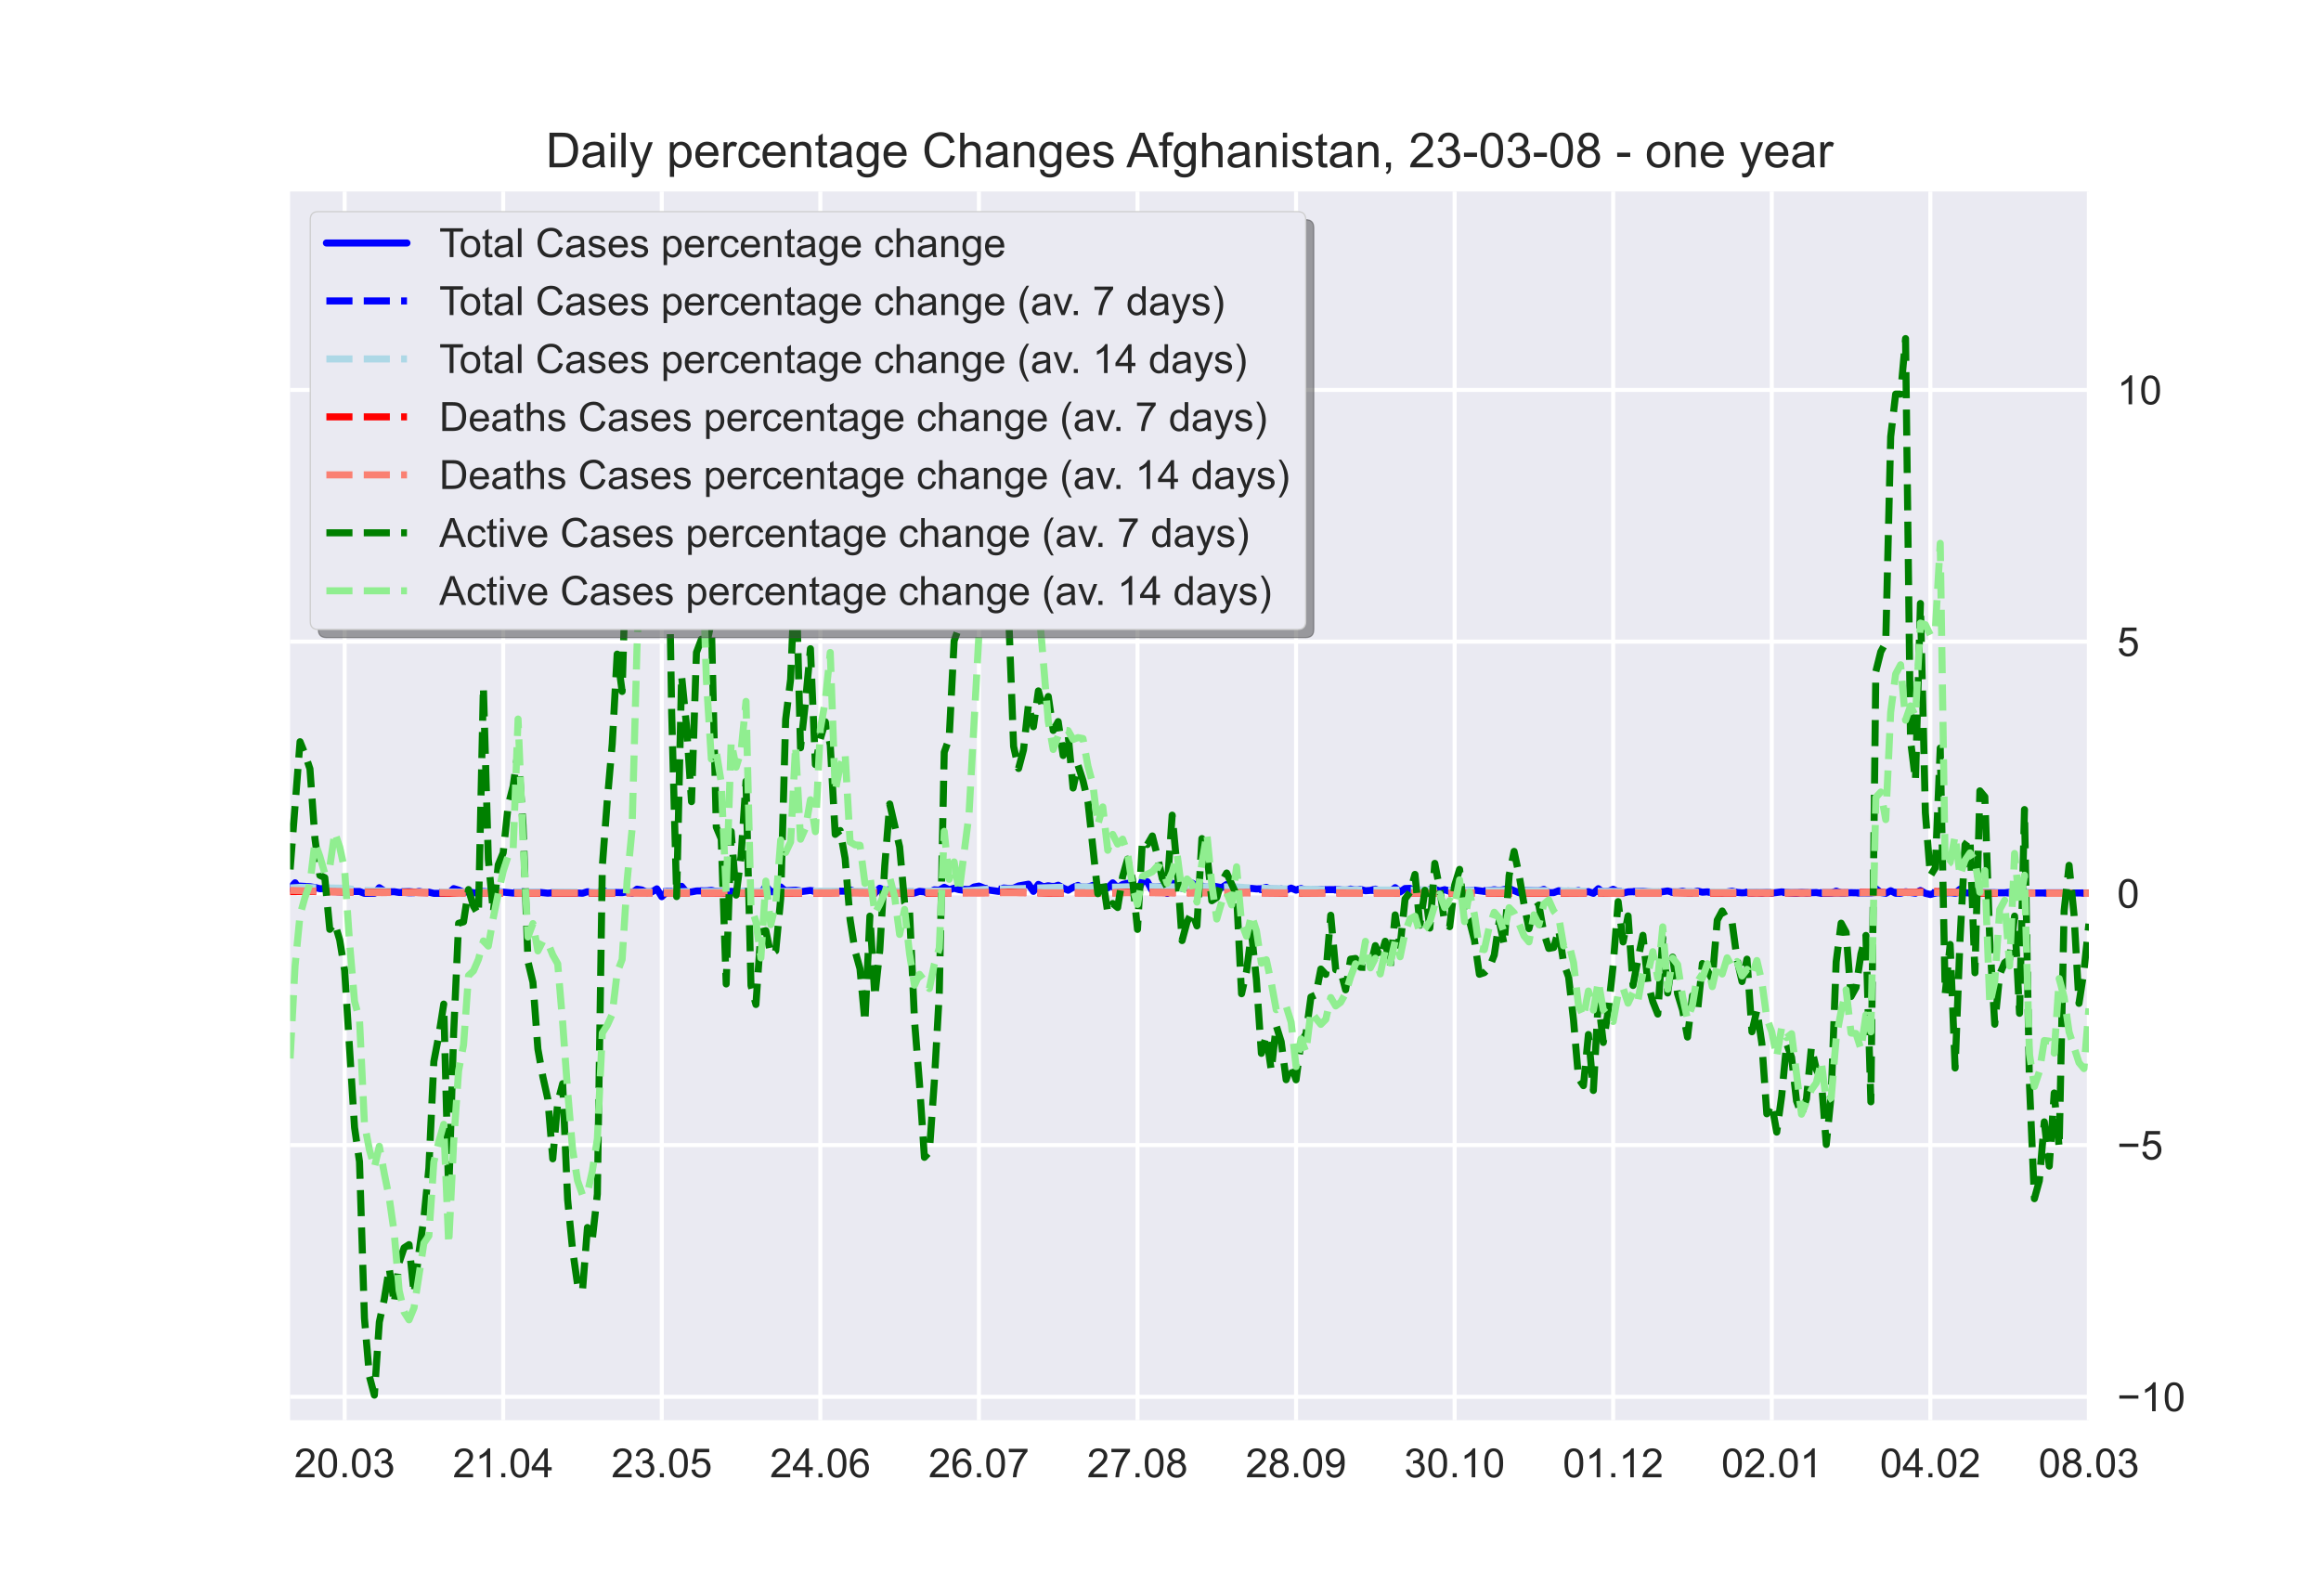 <?xml version="1.0" encoding="utf-8" standalone="no"?>
<!DOCTYPE svg PUBLIC "-//W3C//DTD SVG 1.1//EN"
  "http://www.w3.org/Graphics/SVG/1.1/DTD/svg11.dtd">
<!-- Created with matplotlib (https://matplotlib.org/) -->
<svg height="396pt" version="1.1" viewBox="0 0 576 396" width="576pt" xmlns="http://www.w3.org/2000/svg" xmlns:xlink="http://www.w3.org/1999/xlink">
 <defs>
  <style type="text/css">*{stroke-linecap:butt;stroke-linejoin:round;}</style>
 </defs>
 <g id="figure_1">
  <g id="patch_1">
   <path d="M 0 396 
L 576 396 
L 576 0 
L 0 0 
z
" style="fill:#ffffff;"/>
  </g>
  <g id="axes_1">
   <g id="patch_2">
    <path d="M 72 352.44 
L 518.4 352.44 
L 518.4 47.52 
L 72 47.52 
z
" style="fill:#eaeaf2;"/>
   </g>
   <g id="matplotlib.axis_1">
    <g id="xtick_1">
     <g id="line2d_1">
      <path clip-path="url(#p0b8fbf82df)" d="M 85.527 352.44 
L 85.527 47.52 
" style="fill:none;stroke:#ffffff;stroke-linecap:round;"/>
     </g>
     <g id="line2d_2"/>
     <g id="text_1">
      <!-- 20.03 -->
      <g style="fill:#262626;" transform="translate(73.016 366.598)scale(0.1 -0.1)">
       <defs>
        <path d="M 50.344 8.453 
L 50.344 0 
L 3.031 0 
Q 2.938 3.172 4.047 6.109 
Q 5.859 10.938 9.828 15.625 
Q 13.812 20.312 21.344 26.469 
Q 33.016 36.031 37.109 41.625 
Q 41.219 47.219 41.219 52.203 
Q 41.219 57.422 37.469 61 
Q 33.734 64.594 27.734 64.594 
Q 21.391 64.594 17.578 60.781 
Q 13.766 56.984 13.719 50.25 
L 4.688 51.172 
Q 5.609 61.281 11.656 66.578 
Q 17.719 71.875 27.938 71.875 
Q 38.234 71.875 44.234 66.156 
Q 50.25 60.453 50.25 52 
Q 50.25 47.703 48.484 43.547 
Q 46.734 39.406 42.656 34.812 
Q 38.578 30.219 29.109 22.219 
Q 21.188 15.578 18.938 13.203 
Q 16.703 10.844 15.234 8.453 
z
" id="ArialMT-50"/>
        <path d="M 4.156 35.297 
Q 4.156 48 6.766 55.734 
Q 9.375 63.484 14.516 67.672 
Q 19.672 71.875 27.484 71.875 
Q 33.25 71.875 37.594 69.547 
Q 41.938 67.234 44.766 62.859 
Q 47.609 58.5 49.219 52.219 
Q 50.828 45.953 50.828 35.297 
Q 50.828 22.703 48.234 14.969 
Q 45.656 7.234 40.5 3 
Q 35.359 -1.219 27.484 -1.219 
Q 17.141 -1.219 11.234 6.203 
Q 4.156 15.141 4.156 35.297 
z
M 13.188 35.297 
Q 13.188 17.672 17.312 11.828 
Q 21.438 6 27.484 6 
Q 33.547 6 37.672 11.859 
Q 41.797 17.719 41.797 35.297 
Q 41.797 52.984 37.672 58.781 
Q 33.547 64.594 27.391 64.594 
Q 21.344 64.594 17.719 59.469 
Q 13.188 52.938 13.188 35.297 
z
" id="ArialMT-48"/>
        <path d="M 9.078 0 
L 9.078 10.016 
L 19.094 10.016 
L 19.094 0 
z
" id="ArialMT-46"/>
        <path d="M 4.203 18.891 
L 12.984 20.062 
Q 14.5 12.594 18.141 9.297 
Q 21.781 6 27 6 
Q 33.203 6 37.469 10.297 
Q 41.75 14.594 41.75 20.953 
Q 41.75 27 37.797 30.922 
Q 33.844 34.859 27.734 34.859 
Q 25.25 34.859 21.531 33.891 
L 22.516 41.609 
Q 23.391 41.5 23.922 41.5 
Q 29.547 41.5 34.031 44.422 
Q 38.531 47.359 38.531 53.469 
Q 38.531 58.297 35.25 61.469 
Q 31.984 64.656 26.812 64.656 
Q 21.688 64.656 18.266 61.422 
Q 14.844 58.203 13.875 51.766 
L 5.078 53.328 
Q 6.688 62.156 12.391 67.016 
Q 18.109 71.875 26.609 71.875 
Q 32.469 71.875 37.391 69.359 
Q 42.328 66.844 44.938 62.5 
Q 47.562 58.156 47.562 53.266 
Q 47.562 48.641 45.062 44.828 
Q 42.578 41.016 37.703 38.766 
Q 44.047 37.312 47.562 32.688 
Q 51.078 28.078 51.078 21.141 
Q 51.078 11.766 44.234 5.25 
Q 37.406 -1.266 26.953 -1.266 
Q 17.531 -1.266 11.297 4.344 
Q 5.078 9.969 4.203 18.891 
z
" id="ArialMT-51"/>
       </defs>
       <use xlink:href="#ArialMT-50"/>
       <use x="55.615" xlink:href="#ArialMT-48"/>
       <use x="111.23" xlink:href="#ArialMT-46"/>
       <use x="139.014" xlink:href="#ArialMT-48"/>
       <use x="194.629" xlink:href="#ArialMT-51"/>
      </g>
     </g>
    </g>
    <g id="xtick_2">
     <g id="line2d_3">
      <path clip-path="url(#p0b8fbf82df)" d="M 124.879 352.44 
L 124.879 47.52 
" style="fill:none;stroke:#ffffff;stroke-linecap:round;"/>
     </g>
     <g id="line2d_4"/>
     <g id="text_2">
      <!-- 21.04 -->
      <g style="fill:#262626;" transform="translate(112.368 366.598)scale(0.1 -0.1)">
       <defs>
        <path d="M 37.25 0 
L 28.469 0 
L 28.469 56 
Q 25.297 52.984 20.141 49.953 
Q 14.984 46.922 10.891 45.406 
L 10.891 53.906 
Q 18.266 57.375 23.781 62.297 
Q 29.297 67.234 31.594 71.875 
L 37.25 71.875 
z
" id="ArialMT-49"/>
        <path d="M 32.328 0 
L 32.328 17.141 
L 1.266 17.141 
L 1.266 25.203 
L 33.938 71.578 
L 41.109 71.578 
L 41.109 25.203 
L 50.781 25.203 
L 50.781 17.141 
L 41.109 17.141 
L 41.109 0 
z
M 32.328 25.203 
L 32.328 57.469 
L 9.906 25.203 
z
" id="ArialMT-52"/>
       </defs>
       <use xlink:href="#ArialMT-50"/>
       <use x="55.615" xlink:href="#ArialMT-49"/>
       <use x="111.23" xlink:href="#ArialMT-46"/>
       <use x="139.014" xlink:href="#ArialMT-48"/>
       <use x="194.629" xlink:href="#ArialMT-52"/>
      </g>
     </g>
    </g>
    <g id="xtick_3">
     <g id="line2d_5">
      <path clip-path="url(#p0b8fbf82df)" d="M 164.231 352.44 
L 164.231 47.52 
" style="fill:none;stroke:#ffffff;stroke-linecap:round;"/>
     </g>
     <g id="line2d_6"/>
     <g id="text_3">
      <!-- 23.05 -->
      <g style="fill:#262626;" transform="translate(151.72 366.598)scale(0.1 -0.1)">
       <defs>
        <path d="M 4.156 18.75 
L 13.375 19.531 
Q 14.406 12.797 18.141 9.391 
Q 21.875 6 27.156 6 
Q 33.5 6 37.891 10.781 
Q 42.281 15.578 42.281 23.484 
Q 42.281 31 38.062 35.344 
Q 33.844 39.703 27 39.703 
Q 22.75 39.703 19.328 37.766 
Q 15.922 35.844 13.969 32.766 
L 5.719 33.844 
L 12.641 70.609 
L 48.25 70.609 
L 48.25 62.203 
L 19.672 62.203 
L 15.828 42.969 
Q 22.266 47.469 29.344 47.469 
Q 38.719 47.469 45.156 40.969 
Q 51.609 34.469 51.609 24.266 
Q 51.609 14.547 45.953 7.469 
Q 39.062 -1.219 27.156 -1.219 
Q 17.391 -1.219 11.203 4.25 
Q 5.031 9.719 4.156 18.75 
z
" id="ArialMT-53"/>
       </defs>
       <use xlink:href="#ArialMT-50"/>
       <use x="55.615" xlink:href="#ArialMT-51"/>
       <use x="111.23" xlink:href="#ArialMT-46"/>
       <use x="139.014" xlink:href="#ArialMT-48"/>
       <use x="194.629" xlink:href="#ArialMT-53"/>
      </g>
     </g>
    </g>
    <g id="xtick_4">
     <g id="line2d_7">
      <path clip-path="url(#p0b8fbf82df)" d="M 203.583 352.44 
L 203.583 47.52 
" style="fill:none;stroke:#ffffff;stroke-linecap:round;"/>
     </g>
     <g id="line2d_8"/>
     <g id="text_4">
      <!-- 24.06 -->
      <g style="fill:#262626;" transform="translate(191.073 366.598)scale(0.1 -0.1)">
       <defs>
        <path d="M 49.75 54.047 
L 41.016 53.375 
Q 39.844 58.547 37.703 60.891 
Q 34.125 64.656 28.906 64.656 
Q 24.703 64.656 21.531 62.312 
Q 17.391 59.281 14.984 53.469 
Q 12.594 47.656 12.5 36.922 
Q 15.672 41.75 20.266 44.094 
Q 24.859 46.438 29.891 46.438 
Q 38.672 46.438 44.844 39.969 
Q 51.031 33.5 51.031 23.25 
Q 51.031 16.5 48.125 10.719 
Q 45.219 4.938 40.141 1.859 
Q 35.062 -1.219 28.609 -1.219 
Q 17.625 -1.219 10.688 6.859 
Q 3.766 14.938 3.766 33.5 
Q 3.766 54.25 11.422 63.672 
Q 18.109 71.875 29.438 71.875 
Q 37.891 71.875 43.281 67.141 
Q 48.688 62.406 49.75 54.047 
z
M 13.875 23.188 
Q 13.875 18.656 15.797 14.5 
Q 17.719 10.359 21.188 8.172 
Q 24.656 6 28.469 6 
Q 34.031 6 38.031 10.484 
Q 42.047 14.984 42.047 22.703 
Q 42.047 30.125 38.078 34.391 
Q 34.125 38.672 28.125 38.672 
Q 22.172 38.672 18.016 34.391 
Q 13.875 30.125 13.875 23.188 
z
" id="ArialMT-54"/>
       </defs>
       <use xlink:href="#ArialMT-50"/>
       <use x="55.615" xlink:href="#ArialMT-52"/>
       <use x="111.23" xlink:href="#ArialMT-46"/>
       <use x="139.014" xlink:href="#ArialMT-48"/>
       <use x="194.629" xlink:href="#ArialMT-54"/>
      </g>
     </g>
    </g>
    <g id="xtick_5">
     <g id="line2d_9">
      <path clip-path="url(#p0b8fbf82df)" d="M 242.936 352.44 
L 242.936 47.52 
" style="fill:none;stroke:#ffffff;stroke-linecap:round;"/>
     </g>
     <g id="line2d_10"/>
     <g id="text_5">
      <!-- 26.07 -->
      <g style="fill:#262626;" transform="translate(230.425 366.598)scale(0.1 -0.1)">
       <defs>
        <path d="M 4.734 62.203 
L 4.734 70.656 
L 51.078 70.656 
L 51.078 63.812 
Q 44.234 56.547 37.516 44.484 
Q 30.812 32.422 27.156 19.672 
Q 24.516 10.688 23.781 0 
L 14.75 0 
Q 14.891 8.453 18.062 20.406 
Q 21.234 32.375 27.172 43.484 
Q 33.109 54.594 39.797 62.203 
z
" id="ArialMT-55"/>
       </defs>
       <use xlink:href="#ArialMT-50"/>
       <use x="55.615" xlink:href="#ArialMT-54"/>
       <use x="111.23" xlink:href="#ArialMT-46"/>
       <use x="139.014" xlink:href="#ArialMT-48"/>
       <use x="194.629" xlink:href="#ArialMT-55"/>
      </g>
     </g>
    </g>
    <g id="xtick_6">
     <g id="line2d_11">
      <path clip-path="url(#p0b8fbf82df)" d="M 282.288 352.44 
L 282.288 47.52 
" style="fill:none;stroke:#ffffff;stroke-linecap:round;"/>
     </g>
     <g id="line2d_12"/>
     <g id="text_6">
      <!-- 27.08 -->
      <g style="fill:#262626;" transform="translate(269.777 366.598)scale(0.1 -0.1)">
       <defs>
        <path d="M 17.672 38.812 
Q 12.203 40.828 9.562 44.531 
Q 6.938 48.25 6.938 53.422 
Q 6.938 61.234 12.547 66.547 
Q 18.172 71.875 27.484 71.875 
Q 36.859 71.875 42.578 66.422 
Q 48.297 60.984 48.297 53.172 
Q 48.297 48.188 45.672 44.5 
Q 43.062 40.828 37.75 38.812 
Q 44.344 36.672 47.781 31.875 
Q 51.219 27.094 51.219 20.453 
Q 51.219 11.281 44.719 5.031 
Q 38.234 -1.219 27.641 -1.219 
Q 17.047 -1.219 10.547 5.047 
Q 4.047 11.328 4.047 20.703 
Q 4.047 27.688 7.594 32.391 
Q 11.141 37.109 17.672 38.812 
z
M 15.922 53.719 
Q 15.922 48.641 19.188 45.406 
Q 22.469 42.188 27.688 42.188 
Q 32.766 42.188 36.016 45.375 
Q 39.266 48.578 39.266 53.219 
Q 39.266 58.062 35.906 61.359 
Q 32.562 64.656 27.594 64.656 
Q 22.562 64.656 19.234 61.422 
Q 15.922 58.203 15.922 53.719 
z
M 13.094 20.656 
Q 13.094 16.891 14.875 13.375 
Q 16.656 9.859 20.172 7.922 
Q 23.688 6 27.734 6 
Q 34.031 6 38.125 10.047 
Q 42.234 14.109 42.234 20.359 
Q 42.234 26.703 38.016 30.859 
Q 33.797 35.016 27.438 35.016 
Q 21.234 35.016 17.156 30.906 
Q 13.094 26.812 13.094 20.656 
z
" id="ArialMT-56"/>
       </defs>
       <use xlink:href="#ArialMT-50"/>
       <use x="55.615" xlink:href="#ArialMT-55"/>
       <use x="111.23" xlink:href="#ArialMT-46"/>
       <use x="139.014" xlink:href="#ArialMT-48"/>
       <use x="194.629" xlink:href="#ArialMT-56"/>
      </g>
     </g>
    </g>
    <g id="xtick_7">
     <g id="line2d_13">
      <path clip-path="url(#p0b8fbf82df)" d="M 321.64 352.44 
L 321.64 47.52 
" style="fill:none;stroke:#ffffff;stroke-linecap:round;"/>
     </g>
     <g id="line2d_14"/>
     <g id="text_7">
      <!-- 28.09 -->
      <g style="fill:#262626;" transform="translate(309.129 366.598)scale(0.1 -0.1)">
       <defs>
        <path d="M 5.469 16.547 
L 13.922 17.328 
Q 14.984 11.375 18.016 8.688 
Q 21.047 6 25.781 6 
Q 29.828 6 32.875 7.859 
Q 35.938 9.719 37.891 12.812 
Q 39.844 15.922 41.156 21.188 
Q 42.484 26.469 42.484 31.938 
Q 42.484 32.516 42.438 33.688 
Q 39.797 29.5 35.234 26.875 
Q 30.672 24.266 25.344 24.266 
Q 16.453 24.266 10.297 30.703 
Q 4.156 37.156 4.156 47.703 
Q 4.156 58.594 10.578 65.234 
Q 17 71.875 26.656 71.875 
Q 33.641 71.875 39.422 68.109 
Q 45.219 64.359 48.219 57.391 
Q 51.219 50.438 51.219 37.25 
Q 51.219 23.531 48.234 15.406 
Q 45.266 7.281 39.375 3.031 
Q 33.5 -1.219 25.594 -1.219 
Q 17.188 -1.219 11.859 3.438 
Q 6.547 8.109 5.469 16.547 
z
M 41.453 48.141 
Q 41.453 55.719 37.422 60.156 
Q 33.406 64.594 27.734 64.594 
Q 21.875 64.594 17.531 59.812 
Q 13.188 55.031 13.188 47.406 
Q 13.188 40.578 17.312 36.297 
Q 21.438 32.031 27.484 32.031 
Q 33.594 32.031 37.516 36.297 
Q 41.453 40.578 41.453 48.141 
z
" id="ArialMT-57"/>
       </defs>
       <use xlink:href="#ArialMT-50"/>
       <use x="55.615" xlink:href="#ArialMT-56"/>
       <use x="111.23" xlink:href="#ArialMT-46"/>
       <use x="139.014" xlink:href="#ArialMT-48"/>
       <use x="194.629" xlink:href="#ArialMT-57"/>
      </g>
     </g>
    </g>
    <g id="xtick_8">
     <g id="line2d_15">
      <path clip-path="url(#p0b8fbf82df)" d="M 360.992 352.44 
L 360.992 47.52 
" style="fill:none;stroke:#ffffff;stroke-linecap:round;"/>
     </g>
     <g id="line2d_16"/>
     <g id="text_8">
      <!-- 30.10 -->
      <g style="fill:#262626;" transform="translate(348.481 366.598)scale(0.1 -0.1)">
       <use xlink:href="#ArialMT-51"/>
       <use x="55.615" xlink:href="#ArialMT-48"/>
       <use x="111.23" xlink:href="#ArialMT-46"/>
       <use x="139.014" xlink:href="#ArialMT-49"/>
       <use x="194.629" xlink:href="#ArialMT-48"/>
      </g>
     </g>
    </g>
    <g id="xtick_9">
     <g id="line2d_17">
      <path clip-path="url(#p0b8fbf82df)" d="M 400.344 352.44 
L 400.344 47.52 
" style="fill:none;stroke:#ffffff;stroke-linecap:round;"/>
     </g>
     <g id="line2d_18"/>
     <g id="text_9">
      <!-- 01.12 -->
      <g style="fill:#262626;" transform="translate(387.833 366.598)scale(0.1 -0.1)">
       <use xlink:href="#ArialMT-48"/>
       <use x="55.615" xlink:href="#ArialMT-49"/>
       <use x="111.23" xlink:href="#ArialMT-46"/>
       <use x="139.014" xlink:href="#ArialMT-49"/>
       <use x="194.629" xlink:href="#ArialMT-50"/>
      </g>
     </g>
    </g>
    <g id="xtick_10">
     <g id="line2d_19">
      <path clip-path="url(#p0b8fbf82df)" d="M 439.696 352.44 
L 439.696 47.52 
" style="fill:none;stroke:#ffffff;stroke-linecap:round;"/>
     </g>
     <g id="line2d_20"/>
     <g id="text_10">
      <!-- 02.01 -->
      <g style="fill:#262626;" transform="translate(427.185 366.598)scale(0.1 -0.1)">
       <use xlink:href="#ArialMT-48"/>
       <use x="55.615" xlink:href="#ArialMT-50"/>
       <use x="111.23" xlink:href="#ArialMT-46"/>
       <use x="139.014" xlink:href="#ArialMT-48"/>
       <use x="194.629" xlink:href="#ArialMT-49"/>
      </g>
     </g>
    </g>
    <g id="xtick_11">
     <g id="line2d_21">
      <path clip-path="url(#p0b8fbf82df)" d="M 479.048 352.44 
L 479.048 47.52 
" style="fill:none;stroke:#ffffff;stroke-linecap:round;"/>
     </g>
     <g id="line2d_22"/>
     <g id="text_11">
      <!-- 04.02 -->
      <g style="fill:#262626;" transform="translate(466.537 366.598)scale(0.1 -0.1)">
       <use xlink:href="#ArialMT-48"/>
       <use x="55.615" xlink:href="#ArialMT-52"/>
       <use x="111.23" xlink:href="#ArialMT-46"/>
       <use x="139.014" xlink:href="#ArialMT-48"/>
       <use x="194.629" xlink:href="#ArialMT-50"/>
      </g>
     </g>
    </g>
    <g id="xtick_12">
     <g id="line2d_23">
      <path clip-path="url(#p0b8fbf82df)" d="M 518.4 352.44 
L 518.4 47.52 
" style="fill:none;stroke:#ffffff;stroke-linecap:round;"/>
     </g>
     <g id="line2d_24"/>
     <g id="text_12">
      <!-- 08.03 -->
      <g style="fill:#262626;" transform="translate(505.889 366.598)scale(0.1 -0.1)">
       <use xlink:href="#ArialMT-48"/>
       <use x="55.615" xlink:href="#ArialMT-56"/>
       <use x="111.23" xlink:href="#ArialMT-46"/>
       <use x="139.014" xlink:href="#ArialMT-48"/>
       <use x="194.629" xlink:href="#ArialMT-51"/>
      </g>
     </g>
    </g>
   </g>
   <g id="matplotlib.axis_2">
    <g id="ytick_1">
     <g id="line2d_25">
      <path clip-path="url(#p0b8fbf82df)" d="M 72 346.625 
L 518.4 346.625 
" style="fill:none;stroke:#ffffff;stroke-linecap:round;"/>
     </g>
     <g id="line2d_26"/>
     <g id="text_13">
      <!-- −10 -->
      <g style="fill:#262626;" transform="translate(525.4 350.203)scale(0.1 -0.1)">
       <defs>
        <path d="M 52.828 31.203 
L 5.562 31.203 
L 5.562 39.406 
L 52.828 39.406 
z
" id="ArialMT-8722"/>
       </defs>
       <use xlink:href="#ArialMT-8722"/>
       <use x="58.398" xlink:href="#ArialMT-49"/>
       <use x="114.014" xlink:href="#ArialMT-48"/>
      </g>
     </g>
    </g>
    <g id="ytick_2">
     <g id="line2d_27">
      <path clip-path="url(#p0b8fbf82df)" d="M 72 284.157 
L 518.4 284.157 
" style="fill:none;stroke:#ffffff;stroke-linecap:round;"/>
     </g>
     <g id="line2d_28"/>
     <g id="text_14">
      <!-- −5 -->
      <g style="fill:#262626;" transform="translate(525.4 287.736)scale(0.1 -0.1)">
       <use xlink:href="#ArialMT-8722"/>
       <use x="58.398" xlink:href="#ArialMT-53"/>
      </g>
     </g>
    </g>
    <g id="ytick_3">
     <g id="line2d_29">
      <path clip-path="url(#p0b8fbf82df)" d="M 72 221.69 
L 518.4 221.69 
" style="fill:none;stroke:#ffffff;stroke-linecap:round;"/>
     </g>
     <g id="line2d_30"/>
     <g id="text_15">
      <!-- 0 -->
      <g style="fill:#262626;" transform="translate(525.4 225.269)scale(0.1 -0.1)">
       <use xlink:href="#ArialMT-48"/>
      </g>
     </g>
    </g>
    <g id="ytick_4">
     <g id="line2d_31">
      <path clip-path="url(#p0b8fbf82df)" d="M 72 159.223 
L 518.4 159.223 
" style="fill:none;stroke:#ffffff;stroke-linecap:round;"/>
     </g>
     <g id="line2d_32"/>
     <g id="text_16">
      <!-- 5 -->
      <g style="fill:#262626;" transform="translate(525.4 162.802)scale(0.1 -0.1)">
       <use xlink:href="#ArialMT-53"/>
      </g>
     </g>
    </g>
    <g id="ytick_5">
     <g id="line2d_33">
      <path clip-path="url(#p0b8fbf82df)" d="M 72 96.756 
L 518.4 96.756 
" style="fill:none;stroke:#ffffff;stroke-linecap:round;"/>
     </g>
     <g id="line2d_34"/>
     <g id="text_17">
      <!-- 10 -->
      <g style="fill:#262626;" transform="translate(525.4 100.335)scale(0.1 -0.1)">
       <use xlink:href="#ArialMT-49"/>
       <use x="55.615" xlink:href="#ArialMT-48"/>
      </g>
     </g>
    </g>
   </g>
   <g id="line2d_35">
    <path clip-path="url(#p0b8fbf82df)" d="M 72 220.465 
L 73.23 219.071 
L 74.46 221.115 
L 75.689 221.229 
L 76.919 220.541 
L 78.149 220.216 
L 79.379 220.543 
L 81.838 220.453 
L 83.068 221.231 
L 85.527 221.309 
L 86.757 220.999 
L 87.987 221.239 
L 89.217 221.225 
L 90.446 221.69 
L 92.906 221.69 
L 94.136 220.288 
L 95.365 221.113 
L 96.595 221.296 
L 97.825 221.282 
L 99.055 221.472 
L 100.284 221.444 
L 101.514 221.543 
L 102.744 221.522 
L 103.974 221.199 
L 105.203 221.445 
L 106.433 221.395 
L 107.663 221.69 
L 111.352 221.69 
L 112.582 220.518 
L 113.812 220.877 
L 115.041 221.424 
L 116.271 221.291 
L 117.501 221.543 
L 118.731 221.592 
L 122.42 221.298 
L 123.65 221.263 
L 126.109 221.501 
L 127.339 221.62 
L 129.798 221.299 
L 131.028 221.523 
L 133.488 221.404 
L 135.947 221.648 
L 137.177 221.551 
L 138.407 221.676 
L 142.096 221.662 
L 143.326 221.593 
L 144.555 221.669 
L 145.785 221.278 
L 148.245 221.641 
L 149.474 220.895 
L 150.704 221.425 
L 154.393 221.516 
L 155.623 221.314 
L 156.853 221.642 
L 158.083 220.652 
L 159.312 220.855 
L 160.542 221.502 
L 161.772 221.343 
L 163.002 220.571 
L 164.231 222.517 
L 165.461 221.308 
L 166.691 221.246 
L 167.921 221.69 
L 169.15 219.947 
L 170.38 221.441 
L 171.61 221.33 
L 172.84 221.101 
L 174.069 221.08 
L 175.299 221.192 
L 176.529 220.991 
L 180.218 221.69 
L 181.448 221.185 
L 183.907 221.393 
L 185.137 221.137 
L 186.367 221.69 
L 188.826 221.69 
L 190.056 219.922 
L 191.286 221.29 
L 192.516 221.29 
L 193.745 220.112 
L 194.975 221.215 
L 196.205 221.415 
L 197.435 221.057 
L 198.664 221.285 
L 201.124 220.976 
L 203.583 221.375 
L 204.813 221.423 
L 206.043 221.162 
L 209.732 221.149 
L 210.962 220.834 
L 212.192 221.239 
L 213.421 221.355 
L 214.651 221.136 
L 215.881 221.219 
L 217.111 221.69 
L 218.34 220.419 
L 219.57 220.973 
L 220.8 220.755 
L 222.03 221.595 
L 223.26 221.486 
L 224.489 221.67 
L 226.949 221.602 
L 228.179 221.193 
L 230.638 221.431 
L 231.868 220.825 
L 233.098 220.908 
L 234.327 220.187 
L 235.557 220.807 
L 236.787 220.428 
L 238.017 220.768 
L 239.246 220.925 
L 240.476 220.918 
L 241.706 220.12 
L 242.936 219.885 
L 245.395 220.874 
L 247.855 221.212 
L 249.084 220.364 
L 250.314 220.473 
L 251.544 220.414 
L 252.774 219.858 
L 255.233 219.415 
L 256.463 221.209 
L 257.693 219.467 
L 258.922 220.071 
L 260.152 219.82 
L 261.382 220.122 
L 262.612 219.672 
L 263.841 220.378 
L 265.071 220.922 
L 266.301 220.202 
L 267.531 219.721 
L 268.76 220.806 
L 269.99 220.154 
L 271.22 219.715 
L 273.679 220.502 
L 274.909 220.326 
L 276.139 219.089 
L 277.369 220.337 
L 278.598 219.482 
L 279.828 219.199 
L 281.058 221.69 
L 282.288 221.69 
L 283.517 218.462 
L 284.747 218.815 
L 285.977 221.056 
L 287.207 220.098 
L 288.436 219.945 
L 289.666 221.69 
L 290.896 219.16 
L 292.126 220.073 
L 293.355 220.455 
L 294.585 220.025 
L 295.815 219.135 
L 298.274 220.584 
L 299.504 220.668 
L 300.734 219.813 
L 303.193 220.277 
L 304.423 219.483 
L 305.653 220.935 
L 306.883 220.916 
L 308.112 221.221 
L 309.342 220.587 
L 310.572 220.461 
L 311.802 220.589 
L 313.031 220.552 
L 314.261 220.206 
L 315.491 220.807 
L 316.721 221.18 
L 317.95 220.606 
L 319.18 220.891 
L 320.41 220.388 
L 321.64 220.898 
L 322.869 220.49 
L 324.099 220.931 
L 325.329 220.925 
L 326.559 221.214 
L 327.788 220.694 
L 329.018 220.782 
L 331.478 220.759 
L 332.707 220.841 
L 333.937 221.241 
L 335.167 220.629 
L 336.397 221.086 
L 337.626 220.712 
L 338.856 221.049 
L 340.086 220.962 
L 341.316 220.645 
L 342.545 221.181 
L 343.775 220.97 
L 345.005 221.293 
L 346.235 220.281 
L 347.464 221.356 
L 348.694 220.494 
L 349.924 220.458 
L 351.154 221.214 
L 353.613 221.128 
L 354.843 220.776 
L 356.073 220.69 
L 357.302 221.08 
L 358.532 220.778 
L 359.762 221.21 
L 360.992 220.877 
L 362.221 221.093 
L 365.911 220.891 
L 368.37 221.218 
L 370.83 220.783 
L 372.06 220.998 
L 374.519 220.509 
L 376.979 221.538 
L 378.208 221.122 
L 381.898 221.104 
L 383.127 220.702 
L 384.357 221.526 
L 385.587 221.507 
L 386.817 221.038 
L 388.046 221.185 
L 389.276 221.112 
L 390.506 221.283 
L 391.736 220.991 
L 392.965 221.478 
L 394.195 221.259 
L 395.425 221.69 
L 396.655 220.536 
L 397.884 221.52 
L 399.114 221.223 
L 400.344 220.683 
L 401.574 221.327 
L 402.803 221.618 
L 404.033 221.321 
L 407.722 221.188 
L 408.952 221.382 
L 411.412 221.454 
L 413.871 221.092 
L 415.101 221.443 
L 416.331 221.418 
L 417.56 221.141 
L 418.79 221.491 
L 420.02 221.503 
L 421.25 221.123 
L 422.479 221.407 
L 423.709 221.316 
L 424.939 221.425 
L 426.169 221.395 
L 427.398 221.552 
L 429.858 221.154 
L 431.088 221.455 
L 432.317 221.558 
L 433.547 221.492 
L 434.777 221.582 
L 436.007 221.456 
L 437.236 221.636 
L 438.466 221.347 
L 439.696 221.624 
L 442.155 221.323 
L 444.615 221.582 
L 445.845 221.69 
L 447.074 221.372 
L 448.304 221.558 
L 450.764 221.486 
L 451.993 221.69 
L 454.453 221.69 
L 455.683 221.131 
L 456.912 221.594 
L 459.372 221.522 
L 464.291 221.612 
L 465.521 220.538 
L 466.75 221.48 
L 467.98 221.69 
L 469.21 221.043 
L 470.44 221.672 
L 471.669 221.69 
L 472.899 221.289 
L 475.359 221.648 
L 476.588 220.989 
L 477.818 221.69 
L 479.048 221.978 
L 481.507 221.229 
L 482.737 221.589 
L 483.967 221.391 
L 485.197 221.69 
L 486.426 220.661 
L 487.656 221.523 
L 488.886 221.625 
L 490.116 221.517 
L 497.494 221.553 
L 498.724 221.415 
L 501.183 221.69 
L 502.413 221.487 
L 503.643 221.601 
L 518.4 221.601 
L 518.4 221.601 
" style="fill:none;stroke:#0000ff;stroke-linecap:round;stroke-width:1.75;"/>
   </g>
   <g id="line2d_36">
    <path clip-path="url(#p0b8fbf82df)" d="M 72 220.207 
L 73.23 219.977 
L 74.46 219.895 
L 76.919 220.041 
L 79.379 220.454 
L 80.608 220.455 
L 81.838 220.653 
L 85.527 220.789 
L 92.906 221.406 
L 94.136 221.26 
L 99.055 221.262 
L 101.514 221.206 
L 102.744 221.382 
L 112.582 221.446 
L 116.271 221.312 
L 119.96 221.245 
L 122.42 221.434 
L 129.798 221.402 
L 135.947 221.46 
L 148.245 221.575 
L 150.704 221.427 
L 165.461 221.25 
L 167.921 221.454 
L 169.15 221.232 
L 171.61 221.354 
L 172.84 221.152 
L 176.529 221.012 
L 177.759 221.197 
L 183.907 221.33 
L 188.826 221.444 
L 190.056 221.264 
L 192.516 221.244 
L 194.975 221.03 
L 197.435 220.9 
L 198.664 221.095 
L 201.124 221.026 
L 202.354 221.178 
L 209.732 221.209 
L 213.421 221.131 
L 215.881 221.138 
L 217.111 221.232 
L 218.34 221.127 
L 225.719 221.223 
L 226.949 221.392 
L 230.638 221.486 
L 233.098 221.283 
L 235.557 220.958 
L 239.246 220.693 
L 240.476 220.706 
L 242.936 220.55 
L 244.165 220.497 
L 247.855 220.649 
L 249.084 220.57 
L 252.774 220.613 
L 256.463 220.198 
L 258.922 220.012 
L 260.152 219.927 
L 272.45 220.229 
L 279.828 219.86 
L 282.288 220.259 
L 283.517 219.993 
L 284.747 219.954 
L 288.436 220.251 
L 289.666 220.251 
L 290.896 219.889 
L 293.355 220.354 
L 295.815 220.069 
L 297.045 220.057 
L 298.274 219.899 
L 299.504 220.114 
L 303.193 220.055 
L 306.883 220.306 
L 313.031 220.752 
L 315.491 220.632 
L 321.64 220.711 
L 326.559 220.82 
L 330.248 220.822 
L 333.937 220.893 
L 335.167 220.81 
L 340.086 220.931 
L 343.775 220.943 
L 347.464 220.955 
L 349.924 220.862 
L 368.37 221.04 
L 372.06 221.011 
L 375.749 220.907 
L 384.357 221.152 
L 394.195 221.192 
L 395.425 221.285 
L 396.655 221.193 
L 399.114 221.242 
L 401.574 221.177 
L 405.263 221.282 
L 407.722 221.251 
L 410.182 221.369 
L 415.101 221.334 
L 418.79 221.338 
L 464.291 221.601 
L 465.521 221.45 
L 474.129 221.471 
L 475.359 221.495 
L 476.588 221.395 
L 479.048 221.531 
L 495.035 221.571 
L 501.183 221.584 
L 511.021 221.568 
L 518.4 221.596 
L 518.4 221.596 
" style="fill:none;stroke:#0000ff;stroke-dasharray:6.475,2.8;stroke-dashoffset:0;stroke-width:1.75;"/>
   </g>
   <g id="line2d_37">
    <path clip-path="url(#p0b8fbf82df)" d="M 72 220.345 
L 74.46 220.211 
L 79.379 220.318 
L 85.527 220.415 
L 87.987 220.727 
L 89.217 220.781 
L 90.446 220.968 
L 103.974 221.335 
L 117.501 221.394 
L 158.083 221.403 
L 163.002 221.265 
L 165.461 221.315 
L 167.921 221.359 
L 170.38 221.253 
L 178.988 221.224 
L 180.218 221.304 
L 182.678 221.21 
L 196.205 221.218 
L 201.124 221.135 
L 238.017 221.137 
L 241.706 220.938 
L 244.165 220.728 
L 254.003 220.5 
L 255.233 220.403 
L 256.463 220.423 
L 258.922 220.316 
L 262.612 220.203 
L 267.531 220.066 
L 274.909 220.178 
L 277.369 220.145 
L 279.828 220.066 
L 282.288 220.214 
L 284.747 220.025 
L 297.045 220.154 
L 299.504 220.002 
L 301.964 220.186 
L 304.423 220.087 
L 305.653 220.158 
L 306.883 220.102 
L 309.342 220.286 
L 311.802 220.327 
L 314.261 220.453 
L 320.41 220.63 
L 321.64 220.731 
L 325.329 220.679 
L 331.478 220.806 
L 365.911 220.965 
L 369.6 220.998 
L 375.749 220.973 
L 381.898 221.01 
L 386.817 221.051 
L 397.884 221.209 
L 464.291 221.571 
L 466.75 221.494 
L 472.899 221.472 
L 481.507 221.43 
L 483.967 221.499 
L 518.4 221.575 
L 518.4 221.575 
" style="fill:none;stroke:#add8e6;stroke-dasharray:6.475,2.8;stroke-dashoffset:0;stroke-width:1.75;"/>
   </g>
   <g id="line2d_38">
    <path clip-path="url(#p0b8fbf82df)" d="M 72 221.246 
L 76.919 221.223 
L 95.365 221.481 
L 100.284 221.387 
L 101.514 221.364 
L 103.974 221.504 
L 111.352 221.69 
L 113.812 221.574 
L 137.177 221.667 
L 142.096 221.667 
L 153.164 221.621 
L 155.623 221.551 
L 183.907 221.644 
L 190.056 221.667 
L 206.043 221.598 
L 210.962 221.505 
L 213.421 221.552 
L 215.881 221.575 
L 218.34 221.621 
L 223.26 221.598 
L 230.638 221.644 
L 240.476 221.529 
L 242.936 221.552 
L 249.084 221.46 
L 250.314 221.391 
L 252.774 221.483 
L 256.463 221.529 
L 260.152 221.644 
L 263.841 221.621 
L 266.301 221.552 
L 272.45 221.598 
L 273.679 221.667 
L 279.828 221.414 
L 287.207 221.507 
L 294.585 221.553 
L 298.274 221.507 
L 305.653 221.553 
L 309.342 221.507 
L 320.41 221.645 
L 329.018 221.576 
L 379.438 221.668 
L 384.357 221.668 
L 391.736 221.622 
L 413.871 221.576 
L 415.101 221.508 
L 418.79 221.599 
L 422.479 221.577 
L 424.939 221.645 
L 458.142 221.554 
L 460.602 221.463 
L 475.359 221.464 
L 476.588 221.26 
L 477.818 221.328 
L 480.278 221.238 
L 490.116 221.69 
L 518.4 221.69 
L 518.4 221.69 
" style="fill:none;stroke:#ff0000;stroke-dasharray:6.475,2.8;stroke-dashoffset:0;stroke-width:1.75;"/>
   </g>
   <g id="line2d_39">
    <path clip-path="url(#p0b8fbf82df)" d="M 72 220.962 
L 76.919 221.104 
L 92.906 221.504 
L 96.595 221.469 
L 100.284 221.469 
L 110.122 221.527 
L 112.582 221.551 
L 126.109 221.586 
L 134.717 221.609 
L 247.855 221.517 
L 252.774 221.517 
L 273.679 221.61 
L 281.058 221.506 
L 283.517 221.472 
L 298.274 221.518 
L 308.112 221.53 
L 327.788 221.61 
L 463.061 221.531 
L 469.21 221.452 
L 483.967 221.419 
L 490.116 221.498 
L 499.954 221.69 
L 518.4 221.69 
L 518.4 221.69 
" style="fill:none;stroke:#fa8072;stroke-dasharray:6.475,2.8;stroke-dashoffset:0;stroke-width:1.75;"/>
   </g>
   <g id="line2d_40">
    <path clip-path="url(#p0b8fbf82df)" d="M 72 215.751 
L 74.46 184.06 
L 75.689 187.131 
L 76.919 190.787 
L 78.149 208.015 
L 79.379 217.219 
L 80.608 217.798 
L 81.838 230.625 
L 83.068 229.094 
L 84.298 233.211 
L 85.527 240.828 
L 87.987 279.788 
L 89.217 288.276 
L 90.446 327.119 
L 91.676 341.533 
L 92.906 346.214 
L 94.136 328.079 
L 95.365 322.383 
L 96.595 314.7 
L 97.825 323.471 
L 99.055 313.315 
L 100.284 309.65 
L 101.514 308.856 
L 102.744 321.015 
L 103.974 310.774 
L 105.203 302.247 
L 106.433 289.856 
L 107.663 263.442 
L 108.893 256.984 
L 110.122 249.165 
L 111.352 296.548 
L 112.582 256.324 
L 113.812 229.125 
L 115.041 228.757 
L 116.271 220.742 
L 117.501 224.873 
L 118.731 226.986 
L 119.96 170.457 
L 121.19 213.234 
L 122.42 226.409 
L 123.65 214.613 
L 124.879 211.621 
L 126.109 199.926 
L 127.339 195.124 
L 128.569 186.407 
L 129.798 204.753 
L 131.028 238.631 
L 132.258 243.77 
L 133.488 260.332 
L 134.717 267.18 
L 135.947 272.724 
L 137.177 287.571 
L 138.407 273.592 
L 139.636 268.918 
L 140.866 297.675 
L 142.096 310.13 
L 143.326 318.739 
L 144.555 320.329 
L 145.785 304.614 
L 147.015 307.388 
L 148.245 296.327 
L 149.474 215.012 
L 150.704 198.663 
L 151.934 184.617 
L 153.164 162.323 
L 154.393 171.59 
L 155.623 129.867 
L 156.853 115.443 
L 158.083 106.419 
L 159.312 68.813 
L 160.542 71.615 
L 161.772 77.564 
L 163.002 55.814 
L 164.231 111.964 
L 165.461 102.804 
L 166.691 176.919 
L 167.921 222.496 
L 169.15 167.696 
L 170.38 180.201 
L 171.61 198.933 
L 172.84 161.903 
L 174.069 158.625 
L 175.299 160.276 
L 176.529 154.242 
L 177.759 205.24 
L 178.988 208.166 
L 180.218 244.179 
L 181.448 206.346 
L 182.678 222.125 
L 183.907 212.503 
L 185.137 193.857 
L 186.367 244.547 
L 187.597 249.274 
L 188.826 231.245 
L 190.056 230.946 
L 191.286 236.798 
L 192.516 235.941 
L 193.745 223.024 
L 194.975 178.544 
L 196.205 168.595 
L 197.435 138.965 
L 198.664 185.574 
L 199.894 174.192 
L 201.124 160.982 
L 202.354 189.735 
L 203.583 183.369 
L 204.813 179.105 
L 206.043 184.851 
L 207.273 207.057 
L 208.502 206.099 
L 209.732 213.032 
L 210.962 228.147 
L 212.192 235.961 
L 213.421 240.4 
L 214.651 253.613 
L 215.881 227.342 
L 217.111 247.334 
L 218.34 235.746 
L 219.57 214.823 
L 220.8 199.514 
L 223.26 210.161 
L 224.489 224.002 
L 225.719 225.92 
L 226.949 253.204 
L 228.179 268.744 
L 229.408 287.205 
L 230.638 285.864 
L 231.868 268.415 
L 233.098 246.579 
L 234.327 186.67 
L 235.557 183.208 
L 236.787 159.035 
L 238.017 155.536 
L 239.246 137.608 
L 240.476 135.735 
L 241.706 114.5 
L 242.936 128.356 
L 244.165 102.371 
L 245.395 111.711 
L 246.625 108.134 
L 247.855 120.807 
L 249.084 126.987 
L 250.314 152.493 
L 251.544 185.224 
L 252.774 190.707 
L 254.003 186.075 
L 255.233 174.773 
L 256.463 180.346 
L 257.693 171.448 
L 258.922 176.171 
L 260.152 172.833 
L 261.382 181.272 
L 262.612 179.068 
L 263.841 187.484 
L 265.071 182.258 
L 266.301 195.557 
L 267.531 189.909 
L 268.76 193.71 
L 269.99 198.935 
L 272.45 221.776 
L 273.679 218.22 
L 274.909 226.457 
L 276.139 224.206 
L 277.369 225.214 
L 278.598 217.539 
L 279.828 213.209 
L 281.058 218.248 
L 282.288 230.64 
L 283.517 208.563 
L 284.747 209.578 
L 285.977 207.445 
L 287.207 212.335 
L 288.436 217.963 
L 289.666 220.159 
L 290.896 202.284 
L 292.126 215.446 
L 293.355 233.412 
L 294.585 228.809 
L 295.815 226.286 
L 297.045 229.773 
L 298.274 208.097 
L 299.504 211.478 
L 300.734 223.525 
L 301.964 222.719 
L 303.193 218.763 
L 304.423 216.642 
L 306.883 222.11 
L 308.112 246.606 
L 309.342 241.124 
L 310.572 231.419 
L 311.802 243.102 
L 313.031 261.399 
L 314.261 256.98 
L 315.491 265.641 
L 316.721 254.532 
L 317.95 258.508 
L 319.18 267.938 
L 320.41 264.145 
L 321.64 267.963 
L 322.869 258.637 
L 324.099 256.556 
L 325.329 247.418 
L 326.559 246.879 
L 327.788 240.476 
L 329.018 241.793 
L 330.248 227.123 
L 331.478 240.633 
L 332.707 240.914 
L 333.937 245.631 
L 335.167 238.019 
L 336.397 237.846 
L 337.626 240.027 
L 338.856 240.072 
L 340.086 239.738 
L 341.316 234.66 
L 342.545 237.754 
L 343.775 233.574 
L 345.005 240.122 
L 346.235 227.034 
L 347.464 234.789 
L 348.694 223.074 
L 349.924 221.386 
L 351.154 216.986 
L 352.383 229.594 
L 353.613 220.925 
L 354.843 230.308 
L 356.073 214.247 
L 357.302 220.639 
L 358.532 229.068 
L 359.762 229.968 
L 360.992 219.714 
L 362.221 215.74 
L 363.451 227.096 
L 364.681 228.495 
L 365.911 233.274 
L 367.14 241.772 
L 368.37 241.362 
L 369.6 240.123 
L 370.83 237.013 
L 372.06 228.561 
L 373.289 234.399 
L 374.519 217.231 
L 375.749 211.278 
L 376.979 217.06 
L 378.208 224.339 
L 379.438 230.46 
L 380.668 225.474 
L 381.898 224.584 
L 383.127 231.496 
L 384.357 235.36 
L 385.587 235.126 
L 386.817 230.729 
L 388.046 238.994 
L 389.276 242.443 
L 390.506 253.191 
L 391.736 267.597 
L 392.965 269.411 
L 394.195 256.718 
L 395.425 270.608 
L 396.655 248.113 
L 397.884 258.695 
L 399.114 250.784 
L 400.344 239.394 
L 401.574 223.746 
L 402.803 233.75 
L 404.033 227.283 
L 405.263 244.553 
L 406.493 238.002 
L 407.722 232.1 
L 408.952 243.922 
L 410.182 248.576 
L 411.412 251.649 
L 412.641 232.724 
L 413.871 246.419 
L 415.101 237.515 
L 416.331 246.606 
L 417.56 250.635 
L 418.79 257.358 
L 420.02 247.074 
L 421.25 251.196 
L 422.479 239.102 
L 423.709 240.8 
L 424.939 243.085 
L 426.169 228.351 
L 427.398 226.062 
L 428.628 228.296 
L 429.858 228.928 
L 431.088 238.086 
L 432.317 243.574 
L 433.547 238.02 
L 434.777 256.041 
L 436.007 250.657 
L 437.236 258.93 
L 438.466 276.399 
L 439.696 274.043 
L 440.926 280.939 
L 442.155 271.98 
L 443.385 258.938 
L 444.615 262.386 
L 445.845 273.229 
L 447.074 276.599 
L 448.304 272.727 
L 449.534 259.894 
L 450.764 265.427 
L 451.993 267.881 
L 453.223 284.021 
L 454.453 271.613 
L 455.683 238.68 
L 456.912 229.089 
L 458.142 231.352 
L 459.372 247.291 
L 460.602 245.056 
L 461.831 236.723 
L 463.061 232.134 
L 464.291 273.426 
L 465.521 166.652 
L 466.75 161.734 
L 467.98 159.484 
L 469.21 108.365 
L 470.44 97.797 
L 471.669 97.797 
L 472.899 84.021 
L 474.129 183.694 
L 475.359 193.672 
L 476.588 149.758 
L 477.818 201.687 
L 479.048 217.338 
L 480.278 215.344 
L 481.507 185.634 
L 482.737 246.557 
L 483.967 234.367 
L 485.197 265.032 
L 486.426 233.009 
L 487.656 209.633 
L 488.886 207.964 
L 490.116 241.399 
L 491.345 196.255 
L 492.575 197.727 
L 493.805 233.493 
L 495.035 254.175 
L 496.264 241.783 
L 497.494 238.893 
L 498.724 238.021 
L 499.954 227.336 
L 501.183 251.462 
L 502.413 200.895 
L 503.643 268.877 
L 504.873 297.463 
L 506.102 292.983 
L 507.332 278.4 
L 508.562 289.383 
L 509.792 271.232 
L 511.021 284.775 
L 512.251 226.033 
L 513.481 214.733 
L 514.711 227.018 
L 515.94 248.994 
L 517.17 240.973 
L 518.4 229.226 
L 518.4 229.226 
" style="fill:none;stroke:#008000;stroke-dasharray:6.475,2.8;stroke-dashoffset:0;stroke-width:1.75;"/>
   </g>
   <g id="line2d_41">
    <path clip-path="url(#p0b8fbf82df)" d="M 72 262.67 
L 73.23 239.697 
L 74.46 227.035 
L 75.689 222.685 
L 76.919 219.318 
L 78.149 209.013 
L 79.379 212.522 
L 80.608 216.775 
L 81.838 215.184 
L 83.068 206.577 
L 84.298 210.171 
L 85.527 215.807 
L 86.757 234.013 
L 87.987 248.504 
L 89.217 253.037 
L 90.446 278.872 
L 91.676 285.314 
L 92.906 289.712 
L 94.136 284.453 
L 95.365 291.197 
L 96.595 297.244 
L 97.825 305.874 
L 99.055 320.217 
L 100.284 325.591 
L 101.514 327.535 
L 102.744 324.547 
L 105.203 308.473 
L 106.433 306.664 
L 107.663 288.379 
L 108.893 283.317 
L 110.122 279.01 
L 111.352 308.781 
L 112.582 283.549 
L 113.812 265.686 
L 115.041 259.307 
L 116.271 242.092 
L 117.501 240.928 
L 118.731 238.076 
L 119.96 233.502 
L 121.19 234.779 
L 122.42 227.767 
L 123.65 221.685 
L 124.879 216.182 
L 126.109 212.399 
L 127.339 211.055 
L 128.569 178.432 
L 129.798 208.993 
L 131.028 232.52 
L 132.258 229.191 
L 133.488 235.977 
L 134.717 233.553 
L 135.947 233.924 
L 137.177 236.989 
L 138.407 239.172 
L 139.636 253.774 
L 140.866 270.722 
L 142.096 285.231 
L 143.326 292.96 
L 144.555 296.527 
L 145.785 296.093 
L 147.015 290.49 
L 148.245 282.622 
L 149.474 256.343 
L 150.704 254.397 
L 151.934 251.678 
L 153.164 241.326 
L 154.393 238.102 
L 155.623 218.628 
L 156.853 205.885 
L 158.083 160.716 
L 159.312 133.738 
L 160.542 128.116 
L 161.772 119.944 
L 163.002 113.702 
L 164.231 120.916 
L 165.461 109.124 
L 166.691 141.669 
L 167.921 145.654 
L 169.15 119.655 
L 170.38 128.882 
L 171.61 127.374 
L 172.84 136.933 
L 174.069 130.715 
L 175.299 168.597 
L 176.529 188.369 
L 177.759 186.468 
L 178.988 194.184 
L 180.218 221.556 
L 181.448 184.124 
L 182.678 190.375 
L 183.907 186.389 
L 185.137 174.05 
L 186.367 224.894 
L 187.597 228.72 
L 188.826 237.712 
L 190.056 218.646 
L 191.286 229.462 
L 192.516 224.222 
L 193.745 208.441 
L 194.975 211.546 
L 196.205 208.934 
L 197.435 185.105 
L 198.664 208.26 
L 199.894 205.495 
L 201.124 198.461 
L 202.354 206.38 
L 203.583 180.957 
L 204.813 173.85 
L 206.043 161.908 
L 207.273 196.316 
L 208.502 190.146 
L 209.732 187.007 
L 210.962 208.941 
L 212.192 209.665 
L 213.421 209.753 
L 214.651 219.232 
L 215.881 217.2 
L 217.111 226.716 
L 218.34 224.389 
L 219.57 221.485 
L 220.8 217.737 
L 222.03 222.592 
L 223.26 231.887 
L 224.489 225.672 
L 225.719 236.627 
L 226.949 244.475 
L 228.179 241.784 
L 229.408 243.359 
L 230.638 245.325 
L 231.868 239.288 
L 233.098 235.291 
L 234.327 206.295 
L 235.557 218.206 
L 236.787 213.89 
L 238.017 221.371 
L 240.476 202.075 
L 242.936 157.513 
L 244.165 142.79 
L 245.395 135.373 
L 246.625 131.835 
L 247.855 129.207 
L 250.314 133.496 
L 251.544 156.79 
L 252.774 146.539 
L 254.003 148.893 
L 255.233 141.453 
L 256.463 150.577 
L 257.693 149.218 
L 260.152 179.028 
L 261.382 185.989 
L 262.612 182.572 
L 263.841 181.129 
L 265.071 181.302 
L 266.301 183.503 
L 267.531 183.04 
L 268.76 183.271 
L 269.99 190.104 
L 271.22 194.683 
L 272.45 204.63 
L 273.679 200.239 
L 274.909 211.007 
L 276.139 207.058 
L 277.369 209.462 
L 278.598 208.237 
L 279.828 211.753 
L 281.058 220.012 
L 282.288 224.43 
L 283.517 217.51 
L 285.977 216.329 
L 287.207 214.937 
L 288.436 215.586 
L 289.666 219.204 
L 290.896 216.462 
L 292.126 212.004 
L 293.355 221.495 
L 294.585 218.127 
L 295.815 219.311 
L 297.045 223.868 
L 298.274 214.128 
L 299.504 206.881 
L 300.734 219.485 
L 301.964 228.066 
L 303.193 223.786 
L 304.423 221.464 
L 305.653 224.557 
L 306.883 215.103 
L 308.112 229.042 
L 309.342 232.324 
L 310.572 227.069 
L 311.802 230.932 
L 313.031 239.02 
L 314.261 238.16 
L 315.491 243.875 
L 316.721 250.569 
L 317.95 249.816 
L 319.18 249.679 
L 320.41 253.623 
L 321.64 264.681 
L 322.869 257.808 
L 324.099 261.099 
L 325.329 250.975 
L 326.559 252.693 
L 327.788 254.207 
L 329.018 252.969 
L 330.248 247.543 
L 331.478 249.635 
L 332.707 248.735 
L 333.937 246.524 
L 335.167 242.449 
L 336.397 239.161 
L 337.626 240.91 
L 338.856 233.598 
L 340.086 240.185 
L 341.316 237.787 
L 342.545 241.692 
L 343.775 235.797 
L 345.005 238.984 
L 346.235 233.531 
L 347.464 237.43 
L 348.694 231.406 
L 349.924 228.023 
L 351.154 227.37 
L 352.383 231.584 
L 353.613 230.524 
L 354.843 228.671 
L 356.073 224.518 
L 357.302 221.856 
L 358.532 225.227 
L 359.762 223.477 
L 360.992 224.654 
L 362.221 218.332 
L 363.451 228.702 
L 364.681 221.371 
L 365.911 226.956 
L 367.14 235.42 
L 368.37 235.665 
L 369.6 229.919 
L 370.83 226.376 
L 372.06 227.828 
L 373.289 231.447 
L 374.519 225.252 
L 375.749 226.525 
L 376.979 229.211 
L 378.208 232.231 
L 379.438 233.737 
L 380.668 227.017 
L 381.898 229.492 
L 383.127 224.364 
L 384.357 223.319 
L 385.587 226.093 
L 386.817 227.534 
L 388.046 234.727 
L 389.276 233.958 
L 390.506 238.888 
L 391.736 249.547 
L 392.965 252.386 
L 394.195 245.922 
L 395.425 250.668 
L 396.655 243.554 
L 397.884 250.569 
L 400.344 253.495 
L 401.574 246.579 
L 402.803 245.234 
L 404.033 248.945 
L 405.263 246.333 
L 406.493 248.348 
L 407.722 241.442 
L 408.952 241.658 
L 410.182 236.161 
L 411.412 242.699 
L 412.641 230.003 
L 413.871 245.486 
L 415.101 237.758 
L 416.331 239.353 
L 417.56 247.279 
L 418.79 252.967 
L 420.02 249.362 
L 421.25 241.96 
L 422.479 242.76 
L 423.709 239.158 
L 424.939 244.846 
L 426.169 239.493 
L 427.398 241.71 
L 428.628 237.685 
L 429.858 240.062 
L 431.088 238.594 
L 432.317 242.187 
L 433.547 240.553 
L 434.777 242.196 
L 436.007 238.359 
L 437.236 243.613 
L 438.466 252.664 
L 439.696 256.064 
L 440.926 262.257 
L 442.155 255 
L 443.385 257.49 
L 444.615 256.521 
L 447.074 276.499 
L 449.534 270.417 
L 450.764 268.703 
L 451.993 263.41 
L 453.223 273.204 
L 454.453 272.421 
L 455.683 257.64 
L 456.912 250.908 
L 458.142 245.623 
L 459.372 256.359 
L 460.602 256.468 
L 461.831 260.372 
L 463.061 251.873 
L 464.291 256.053 
L 465.521 197.871 
L 466.75 196.543 
L 467.98 203.388 
L 469.21 176.71 
L 470.44 167.26 
L 471.669 164.966 
L 472.899 178.724 
L 474.129 175.173 
L 475.359 177.703 
L 476.588 154.621 
L 477.818 155.026 
L 479.048 157.568 
L 480.278 156.571 
L 481.507 134.828 
L 482.737 215.126 
L 483.967 214.019 
L 485.197 207.395 
L 486.426 217.348 
L 487.656 213.486 
L 488.886 211.654 
L 490.116 213.517 
L 491.345 221.406 
L 492.575 216.047 
L 493.805 249.262 
L 495.035 243.592 
L 496.264 225.708 
L 497.494 223.429 
L 498.724 239.71 
L 499.954 211.796 
L 501.183 224.594 
L 502.413 217.194 
L 503.643 261.526 
L 504.873 269.623 
L 506.102 265.938 
L 507.332 258.21 
L 508.562 258.36 
L 509.792 261.347 
L 511.021 242.835 
L 512.251 247.455 
L 513.481 256.098 
L 515.94 263.697 
L 517.17 265.178 
L 518.4 250.229 
L 518.4 250.229 
" style="fill:none;stroke:#90ee90;stroke-dasharray:6.475,2.8;stroke-dashoffset:0;stroke-width:1.75;"/>
   </g>
   <g id="patch_3">
    <path d="M 72 352.44 
L 72 47.52 
" style="fill:none;"/>
   </g>
   <g id="patch_4">
    <path d="M 518.4 352.44 
L 518.4 47.52 
" style="fill:none;"/>
   </g>
   <g id="patch_5">
    <path d="M 72 352.44 
L 518.4 352.44 
" style="fill:none;"/>
   </g>
   <g id="patch_6">
    <path d="M 72 47.52 
L 518.4 47.52 
" style="fill:none;"/>
   </g>
   <g id="text_18">
    <!-- Daily percentage Changes Afghanistan, 23-03-08 - one year -->
    <g style="fill:#262626;" transform="translate(135.441 41.52)scale(0.12 -0.12)">
     <defs>
      <path d="M 7.719 0 
L 7.719 71.578 
L 32.375 71.578 
Q 40.719 71.578 45.125 70.562 
Q 51.266 69.141 55.609 65.438 
Q 61.281 60.641 64.078 53.188 
Q 66.891 45.75 66.891 36.188 
Q 66.891 28.031 64.984 21.734 
Q 63.094 15.438 60.109 11.297 
Q 57.125 7.172 53.578 4.797 
Q 50.047 2.438 45.047 1.219 
Q 40.047 0 33.547 0 
z
M 17.188 8.453 
L 32.469 8.453 
Q 39.547 8.453 43.578 9.766 
Q 47.609 11.078 50 13.484 
Q 53.375 16.844 55.25 22.531 
Q 57.125 28.219 57.125 36.328 
Q 57.125 47.562 53.438 53.594 
Q 49.75 59.625 44.484 61.672 
Q 40.672 63.141 32.234 63.141 
L 17.188 63.141 
z
" id="ArialMT-68"/>
      <path d="M 40.438 6.391 
Q 35.547 2.25 31.031 0.531 
Q 26.516 -1.172 21.344 -1.172 
Q 12.797 -1.172 8.203 3 
Q 3.609 7.172 3.609 13.672 
Q 3.609 17.484 5.344 20.625 
Q 7.078 23.781 9.891 25.688 
Q 12.703 27.594 16.219 28.562 
Q 18.797 29.25 24.031 29.891 
Q 34.672 31.156 39.703 32.906 
Q 39.75 34.719 39.75 35.203 
Q 39.75 40.578 37.25 42.781 
Q 33.891 45.75 27.25 45.75 
Q 21.047 45.75 18.094 43.578 
Q 15.141 41.406 13.719 35.891 
L 5.125 37.062 
Q 6.297 42.578 8.984 45.969 
Q 11.672 49.359 16.75 51.188 
Q 21.828 53.031 28.516 53.031 
Q 35.156 53.031 39.297 51.469 
Q 43.453 49.906 45.406 47.531 
Q 47.359 45.172 48.141 41.547 
Q 48.578 39.312 48.578 33.453 
L 48.578 21.734 
Q 48.578 9.469 49.141 6.219 
Q 49.703 2.984 51.375 0 
L 42.188 0 
Q 40.828 2.734 40.438 6.391 
z
M 39.703 26.031 
Q 34.906 24.078 25.344 22.703 
Q 19.922 21.922 17.672 20.938 
Q 15.438 19.969 14.203 18.094 
Q 12.984 16.219 12.984 13.922 
Q 12.984 10.406 15.641 8.062 
Q 18.312 5.719 23.438 5.719 
Q 28.516 5.719 32.469 7.938 
Q 36.422 10.156 38.281 14.016 
Q 39.703 17 39.703 22.797 
z
" id="ArialMT-97"/>
      <path d="M 6.641 61.469 
L 6.641 71.578 
L 15.438 71.578 
L 15.438 61.469 
z
M 6.641 0 
L 6.641 51.859 
L 15.438 51.859 
L 15.438 0 
z
" id="ArialMT-105"/>
      <path d="M 6.391 0 
L 6.391 71.578 
L 15.188 71.578 
L 15.188 0 
z
" id="ArialMT-108"/>
      <path d="M 6.203 -19.969 
L 5.219 -11.719 
Q 8.109 -12.5 10.25 -12.5 
Q 13.188 -12.5 14.938 -11.516 
Q 16.703 -10.547 17.828 -8.797 
Q 18.656 -7.469 20.516 -2.25 
Q 20.75 -1.516 21.297 -0.094 
L 1.609 51.859 
L 11.078 51.859 
L 21.875 21.828 
Q 23.969 16.109 25.641 9.812 
Q 27.156 15.875 29.25 21.625 
L 40.328 51.859 
L 49.125 51.859 
L 29.391 -0.875 
Q 26.219 -9.422 24.469 -12.641 
Q 22.125 -17 19.094 -19.016 
Q 16.062 -21.047 11.859 -21.047 
Q 9.328 -21.047 6.203 -19.969 
z
" id="ArialMT-121"/>
      <path id="ArialMT-32"/>
      <path d="M 6.594 -19.875 
L 6.594 51.859 
L 14.594 51.859 
L 14.594 45.125 
Q 17.438 49.078 21 51.047 
Q 24.562 53.031 29.641 53.031 
Q 36.281 53.031 41.359 49.609 
Q 46.438 46.188 49.016 39.953 
Q 51.609 33.734 51.609 26.312 
Q 51.609 18.359 48.75 11.984 
Q 45.906 5.609 40.453 2.219 
Q 35.016 -1.172 29 -1.172 
Q 24.609 -1.172 21.109 0.688 
Q 17.625 2.547 15.375 5.375 
L 15.375 -19.875 
z
M 14.547 25.641 
Q 14.547 15.625 18.594 10.844 
Q 22.656 6.062 28.422 6.062 
Q 34.281 6.062 38.453 11.016 
Q 42.625 15.969 42.625 26.375 
Q 42.625 36.281 38.547 41.203 
Q 34.469 46.141 28.812 46.141 
Q 23.188 46.141 18.859 40.891 
Q 14.547 35.641 14.547 25.641 
z
" id="ArialMT-112"/>
      <path d="M 42.094 16.703 
L 51.172 15.578 
Q 49.031 7.625 43.219 3.219 
Q 37.406 -1.172 28.375 -1.172 
Q 17 -1.172 10.328 5.828 
Q 3.656 12.844 3.656 25.484 
Q 3.656 38.578 10.391 45.797 
Q 17.141 53.031 27.875 53.031 
Q 38.281 53.031 44.875 45.953 
Q 51.469 38.875 51.469 26.031 
Q 51.469 25.25 51.422 23.688 
L 12.75 23.688 
Q 13.234 15.141 17.578 10.594 
Q 21.922 6.062 28.422 6.062 
Q 33.25 6.062 36.672 8.594 
Q 40.094 11.141 42.094 16.703 
z
M 13.234 30.906 
L 42.188 30.906 
Q 41.609 37.453 38.875 40.719 
Q 34.672 45.797 27.984 45.797 
Q 21.922 45.797 17.797 41.75 
Q 13.672 37.703 13.234 30.906 
z
" id="ArialMT-101"/>
      <path d="M 6.5 0 
L 6.5 51.859 
L 14.406 51.859 
L 14.406 44 
Q 17.438 49.516 20 51.266 
Q 22.562 53.031 25.641 53.031 
Q 30.078 53.031 34.672 50.203 
L 31.641 42.047 
Q 28.422 43.953 25.203 43.953 
Q 22.312 43.953 20.016 42.219 
Q 17.719 40.484 16.75 37.406 
Q 15.281 32.719 15.281 27.156 
L 15.281 0 
z
" id="ArialMT-114"/>
      <path d="M 40.438 19 
L 49.078 17.875 
Q 47.656 8.938 41.812 3.875 
Q 35.984 -1.172 27.484 -1.172 
Q 16.844 -1.172 10.375 5.781 
Q 3.906 12.75 3.906 25.734 
Q 3.906 34.125 6.688 40.422 
Q 9.469 46.734 15.156 49.875 
Q 20.844 53.031 27.547 53.031 
Q 35.984 53.031 41.359 48.75 
Q 46.734 44.484 48.25 36.625 
L 39.703 35.297 
Q 38.484 40.531 35.375 43.156 
Q 32.281 45.797 27.875 45.797 
Q 21.234 45.797 17.078 41.031 
Q 12.938 36.281 12.938 25.984 
Q 12.938 15.531 16.938 10.797 
Q 20.953 6.062 27.391 6.062 
Q 32.562 6.062 36.031 9.234 
Q 39.5 12.406 40.438 19 
z
" id="ArialMT-99"/>
      <path d="M 6.594 0 
L 6.594 51.859 
L 14.5 51.859 
L 14.5 44.484 
Q 20.219 53.031 31 53.031 
Q 35.688 53.031 39.625 51.344 
Q 43.562 49.656 45.516 46.922 
Q 47.469 44.188 48.25 40.438 
Q 48.734 37.984 48.734 31.891 
L 48.734 0 
L 39.938 0 
L 39.938 31.547 
Q 39.938 36.922 38.906 39.578 
Q 37.891 42.234 35.281 43.812 
Q 32.672 45.406 29.156 45.406 
Q 23.531 45.406 19.453 41.844 
Q 15.375 38.281 15.375 28.328 
L 15.375 0 
z
" id="ArialMT-110"/>
      <path d="M 25.781 7.859 
L 27.047 0.094 
Q 23.344 -0.688 20.406 -0.688 
Q 15.625 -0.688 12.984 0.828 
Q 10.359 2.344 9.281 4.812 
Q 8.203 7.281 8.203 15.188 
L 8.203 45.016 
L 1.766 45.016 
L 1.766 51.859 
L 8.203 51.859 
L 8.203 64.703 
L 16.938 69.969 
L 16.938 51.859 
L 25.781 51.859 
L 25.781 45.016 
L 16.938 45.016 
L 16.938 14.703 
Q 16.938 10.938 17.406 9.859 
Q 17.875 8.797 18.922 8.156 
Q 19.969 7.516 21.922 7.516 
Q 23.391 7.516 25.781 7.859 
z
" id="ArialMT-116"/>
      <path d="M 4.984 -4.297 
L 13.531 -5.562 
Q 14.062 -9.516 16.5 -11.328 
Q 19.781 -13.766 25.438 -13.766 
Q 31.547 -13.766 34.859 -11.328 
Q 38.188 -8.891 39.359 -4.5 
Q 40.047 -1.812 39.984 6.781 
Q 34.234 0 25.641 0 
Q 14.938 0 9.078 7.719 
Q 3.219 15.438 3.219 26.219 
Q 3.219 33.641 5.906 39.906 
Q 8.594 46.188 13.688 49.609 
Q 18.797 53.031 25.688 53.031 
Q 34.859 53.031 40.828 45.609 
L 40.828 51.859 
L 48.922 51.859 
L 48.922 7.031 
Q 48.922 -5.078 46.453 -10.125 
Q 44 -15.188 38.641 -18.109 
Q 33.297 -21.047 25.484 -21.047 
Q 16.219 -21.047 10.5 -16.875 
Q 4.781 -12.703 4.984 -4.297 
z
M 12.25 26.859 
Q 12.25 16.656 16.297 11.969 
Q 20.359 7.281 26.469 7.281 
Q 32.516 7.281 36.609 11.938 
Q 40.719 16.609 40.719 26.562 
Q 40.719 36.078 36.5 40.906 
Q 32.281 45.75 26.312 45.75 
Q 20.453 45.75 16.344 40.984 
Q 12.25 36.234 12.25 26.859 
z
" id="ArialMT-103"/>
      <path d="M 58.797 25.094 
L 68.266 22.703 
Q 65.281 11.031 57.547 4.906 
Q 49.812 -1.219 38.625 -1.219 
Q 27.047 -1.219 19.797 3.484 
Q 12.547 8.203 8.766 17.141 
Q 4.984 26.078 4.984 36.328 
Q 4.984 47.516 9.25 55.828 
Q 13.531 64.156 21.406 68.469 
Q 29.297 72.797 38.766 72.797 
Q 49.516 72.797 56.828 67.328 
Q 64.156 61.859 67.047 51.953 
L 57.719 49.75 
Q 55.219 57.562 50.484 61.125 
Q 45.75 64.703 38.578 64.703 
Q 30.328 64.703 24.781 60.734 
Q 19.234 56.781 16.984 50.109 
Q 14.75 43.453 14.75 36.375 
Q 14.75 27.25 17.406 20.438 
Q 20.062 13.625 25.672 10.25 
Q 31.297 6.891 37.844 6.891 
Q 45.797 6.891 51.312 11.469 
Q 56.844 16.062 58.797 25.094 
z
" id="ArialMT-67"/>
      <path d="M 6.594 0 
L 6.594 71.578 
L 15.375 71.578 
L 15.375 45.906 
Q 21.531 53.031 30.906 53.031 
Q 36.672 53.031 40.922 50.75 
Q 45.172 48.484 47 44.484 
Q 48.828 40.484 48.828 32.859 
L 48.828 0 
L 40.047 0 
L 40.047 32.859 
Q 40.047 39.453 37.188 42.453 
Q 34.328 45.453 29.109 45.453 
Q 25.203 45.453 21.75 43.422 
Q 18.312 41.406 16.844 37.938 
Q 15.375 34.469 15.375 28.375 
L 15.375 0 
z
" id="ArialMT-104"/>
      <path d="M 3.078 15.484 
L 11.766 16.844 
Q 12.5 11.625 15.844 8.844 
Q 19.188 6.062 25.203 6.062 
Q 31.25 6.062 34.172 8.516 
Q 37.109 10.984 37.109 14.312 
Q 37.109 17.281 34.516 19 
Q 32.719 20.172 25.531 21.969 
Q 15.875 24.422 12.141 26.203 
Q 8.406 27.984 6.469 31.125 
Q 4.547 34.281 4.547 38.094 
Q 4.547 41.547 6.125 44.5 
Q 7.719 47.469 10.453 49.422 
Q 12.5 50.922 16.031 51.969 
Q 19.578 53.031 23.641 53.031 
Q 29.734 53.031 34.344 51.266 
Q 38.969 49.516 41.156 46.5 
Q 43.359 43.5 44.188 38.484 
L 35.594 37.312 
Q 35.016 41.312 32.203 43.547 
Q 29.391 45.797 24.266 45.797 
Q 18.219 45.797 15.625 43.797 
Q 13.031 41.797 13.031 39.109 
Q 13.031 37.406 14.109 36.031 
Q 15.188 34.625 17.484 33.688 
Q 18.797 33.203 25.25 31.453 
Q 34.578 28.953 38.25 27.359 
Q 41.938 25.781 44.031 22.75 
Q 46.141 19.734 46.141 15.234 
Q 46.141 10.844 43.578 6.953 
Q 41.016 3.078 36.172 0.953 
Q 31.344 -1.172 25.25 -1.172 
Q 15.141 -1.172 9.844 3.031 
Q 4.547 7.234 3.078 15.484 
z
" id="ArialMT-115"/>
      <path d="M -0.141 0 
L 27.344 71.578 
L 37.547 71.578 
L 66.844 0 
L 56.062 0 
L 47.703 21.688 
L 17.781 21.688 
L 9.906 0 
z
M 20.516 29.391 
L 44.781 29.391 
L 37.312 49.219 
Q 33.891 58.25 32.234 64.062 
Q 30.859 57.172 28.375 50.391 
z
" id="ArialMT-65"/>
      <path d="M 8.688 0 
L 8.688 45.016 
L 0.922 45.016 
L 0.922 51.859 
L 8.688 51.859 
L 8.688 57.375 
Q 8.688 62.594 9.625 65.141 
Q 10.891 68.562 14.078 70.672 
Q 17.281 72.797 23.047 72.797 
Q 26.766 72.797 31.25 71.922 
L 29.938 64.266 
Q 27.203 64.75 24.75 64.75 
Q 20.75 64.75 19.094 63.031 
Q 17.438 61.328 17.438 56.641 
L 17.438 51.859 
L 27.547 51.859 
L 27.547 45.016 
L 17.438 45.016 
L 17.438 0 
z
" id="ArialMT-102"/>
      <path d="M 8.891 0 
L 8.891 10.016 
L 18.891 10.016 
L 18.891 0 
Q 18.891 -5.516 16.938 -8.906 
Q 14.984 -12.312 10.75 -14.156 
L 8.297 -10.406 
Q 11.078 -9.188 12.391 -6.812 
Q 13.719 -4.438 13.875 0 
z
" id="ArialMT-44"/>
      <path d="M 3.172 21.484 
L 3.172 30.328 
L 30.172 30.328 
L 30.172 21.484 
z
" id="ArialMT-45"/>
      <path d="M 3.328 25.922 
Q 3.328 40.328 11.328 47.266 
Q 18.016 53.031 27.641 53.031 
Q 38.328 53.031 45.109 46.016 
Q 51.906 39.016 51.906 26.656 
Q 51.906 16.656 48.906 10.906 
Q 45.906 5.172 40.156 2 
Q 34.422 -1.172 27.641 -1.172 
Q 16.75 -1.172 10.031 5.812 
Q 3.328 12.797 3.328 25.922 
z
M 12.359 25.922 
Q 12.359 15.969 16.703 11.016 
Q 21.047 6.062 27.641 6.062 
Q 34.188 6.062 38.531 11.031 
Q 42.875 16.016 42.875 26.219 
Q 42.875 35.844 38.5 40.797 
Q 34.125 45.75 27.641 45.75 
Q 21.047 45.75 16.703 40.812 
Q 12.359 35.891 12.359 25.922 
z
" id="ArialMT-111"/>
     </defs>
     <use xlink:href="#ArialMT-68"/>
     <use x="72.217" xlink:href="#ArialMT-97"/>
     <use x="127.832" xlink:href="#ArialMT-105"/>
     <use x="150.049" xlink:href="#ArialMT-108"/>
     <use x="172.266" xlink:href="#ArialMT-121"/>
     <use x="222.266" xlink:href="#ArialMT-32"/>
     <use x="250.049" xlink:href="#ArialMT-112"/>
     <use x="305.664" xlink:href="#ArialMT-101"/>
     <use x="361.279" xlink:href="#ArialMT-114"/>
     <use x="394.58" xlink:href="#ArialMT-99"/>
     <use x="444.58" xlink:href="#ArialMT-101"/>
     <use x="500.195" xlink:href="#ArialMT-110"/>
     <use x="555.811" xlink:href="#ArialMT-116"/>
     <use x="583.594" xlink:href="#ArialMT-97"/>
     <use x="639.209" xlink:href="#ArialMT-103"/>
     <use x="694.824" xlink:href="#ArialMT-101"/>
     <use x="750.439" xlink:href="#ArialMT-32"/>
     <use x="778.223" xlink:href="#ArialMT-67"/>
     <use x="850.439" xlink:href="#ArialMT-104"/>
     <use x="906.055" xlink:href="#ArialMT-97"/>
     <use x="961.67" xlink:href="#ArialMT-110"/>
     <use x="1017.285" xlink:href="#ArialMT-103"/>
     <use x="1072.9" xlink:href="#ArialMT-101"/>
     <use x="1128.516" xlink:href="#ArialMT-115"/>
     <use x="1178.516" xlink:href="#ArialMT-32"/>
     <use x="1200.799" xlink:href="#ArialMT-65"/>
     <use x="1267.498" xlink:href="#ArialMT-102"/>
     <use x="1295.281" xlink:href="#ArialMT-103"/>
     <use x="1350.896" xlink:href="#ArialMT-104"/>
     <use x="1406.512" xlink:href="#ArialMT-97"/>
     <use x="1462.127" xlink:href="#ArialMT-110"/>
     <use x="1517.742" xlink:href="#ArialMT-105"/>
     <use x="1539.959" xlink:href="#ArialMT-115"/>
     <use x="1589.959" xlink:href="#ArialMT-116"/>
     <use x="1617.742" xlink:href="#ArialMT-97"/>
     <use x="1673.357" xlink:href="#ArialMT-110"/>
     <use x="1728.973" xlink:href="#ArialMT-44"/>
     <use x="1756.756" xlink:href="#ArialMT-32"/>
     <use x="1784.539" xlink:href="#ArialMT-50"/>
     <use x="1840.154" xlink:href="#ArialMT-51"/>
     <use x="1895.77" xlink:href="#ArialMT-45"/>
     <use x="1929.07" xlink:href="#ArialMT-48"/>
     <use x="1984.686" xlink:href="#ArialMT-51"/>
     <use x="2040.301" xlink:href="#ArialMT-45"/>
     <use x="2073.602" xlink:href="#ArialMT-48"/>
     <use x="2129.217" xlink:href="#ArialMT-56"/>
     <use x="2184.832" xlink:href="#ArialMT-32"/>
     <use x="2212.615" xlink:href="#ArialMT-45"/>
     <use x="2245.916" xlink:href="#ArialMT-32"/>
     <use x="2273.699" xlink:href="#ArialMT-111"/>
     <use x="2329.314" xlink:href="#ArialMT-110"/>
     <use x="2384.93" xlink:href="#ArialMT-101"/>
     <use x="2440.545" xlink:href="#ArialMT-32"/>
     <use x="2468.328" xlink:href="#ArialMT-121"/>
     <use x="2518.328" xlink:href="#ArialMT-101"/>
     <use x="2573.943" xlink:href="#ArialMT-97"/>
     <use x="2629.559" xlink:href="#ArialMT-114"/>
    </g>
   </g>
   <g id="legend_1">
    <g id="patch_7">
     <path d="M 81 158.211 
L 324.039 158.211 
Q 326.039 158.211 326.039 156.211 
L 326.039 56.52 
Q 326.039 54.52 324.039 54.52 
L 81 54.52 
Q 79 54.52 79 56.52 
L 79 156.211 
Q 79 158.211 81 158.211 
z
" style="fill:#464649;opacity:0.5;stroke:#464649;stroke-linejoin:miter;stroke-width:0.3;"/>
    </g>
    <g id="patch_8">
     <path d="M 79 156.211 
L 322.039 156.211 
Q 324.039 156.211 324.039 154.211 
L 324.039 54.52 
Q 324.039 52.52 322.039 52.52 
L 79 52.52 
Q 77 52.52 77 54.52 
L 77 154.211 
Q 77 156.211 79 156.211 
z
" style="fill:#eaeaf2;stroke:#cccccc;stroke-linejoin:miter;stroke-width:0.3;"/>
    </g>
    <g id="line2d_42">
     <path d="M 81 60.3 
L 101 60.3 
" style="fill:none;stroke:#0000ff;stroke-linecap:round;stroke-width:1.75;"/>
    </g>
    <g id="line2d_43"/>
    <g id="text_19">
     <!-- Total Cases percentage change -->
     <g style="fill:#262626;" transform="translate(109 63.8)scale(0.1 -0.1)">
      <defs>
       <path d="M 25.922 0 
L 25.922 63.141 
L 2.344 63.141 
L 2.344 71.578 
L 59.078 71.578 
L 59.078 63.141 
L 35.406 63.141 
L 35.406 0 
z
" id="ArialMT-84"/>
      </defs>
      <use xlink:href="#ArialMT-84"/>
      <use x="49.959" xlink:href="#ArialMT-111"/>
      <use x="105.574" xlink:href="#ArialMT-116"/>
      <use x="133.357" xlink:href="#ArialMT-97"/>
      <use x="188.973" xlink:href="#ArialMT-108"/>
      <use x="211.189" xlink:href="#ArialMT-32"/>
      <use x="238.973" xlink:href="#ArialMT-67"/>
      <use x="311.189" xlink:href="#ArialMT-97"/>
      <use x="366.805" xlink:href="#ArialMT-115"/>
      <use x="416.805" xlink:href="#ArialMT-101"/>
      <use x="472.42" xlink:href="#ArialMT-115"/>
      <use x="522.42" xlink:href="#ArialMT-32"/>
      <use x="550.203" xlink:href="#ArialMT-112"/>
      <use x="605.818" xlink:href="#ArialMT-101"/>
      <use x="661.434" xlink:href="#ArialMT-114"/>
      <use x="694.734" xlink:href="#ArialMT-99"/>
      <use x="744.734" xlink:href="#ArialMT-101"/>
      <use x="800.35" xlink:href="#ArialMT-110"/>
      <use x="855.965" xlink:href="#ArialMT-116"/>
      <use x="883.748" xlink:href="#ArialMT-97"/>
      <use x="939.363" xlink:href="#ArialMT-103"/>
      <use x="994.979" xlink:href="#ArialMT-101"/>
      <use x="1050.594" xlink:href="#ArialMT-32"/>
      <use x="1078.377" xlink:href="#ArialMT-99"/>
      <use x="1128.377" xlink:href="#ArialMT-104"/>
      <use x="1183.992" xlink:href="#ArialMT-97"/>
      <use x="1239.607" xlink:href="#ArialMT-110"/>
      <use x="1295.223" xlink:href="#ArialMT-103"/>
      <use x="1350.838" xlink:href="#ArialMT-101"/>
     </g>
    </g>
    <g id="line2d_44">
     <path d="M 81 74.684 
L 101 74.684 
" style="fill:none;stroke:#0000ff;stroke-dasharray:6.475,2.8;stroke-dashoffset:0;stroke-width:1.75;"/>
    </g>
    <g id="line2d_45"/>
    <g id="text_20">
     <!-- Total Cases percentage change (av. 7 days) -->
     <g style="fill:#262626;" transform="translate(109 78.184)scale(0.1 -0.1)">
      <defs>
       <path d="M 23.391 -21.047 
Q 16.109 -11.859 11.078 0.438 
Q 6.062 12.75 6.062 25.922 
Q 6.062 37.547 9.812 48.188 
Q 14.203 60.547 23.391 72.797 
L 29.688 72.797 
Q 23.781 62.641 21.875 58.297 
Q 18.891 51.562 17.188 44.234 
Q 15.094 35.109 15.094 25.875 
Q 15.094 2.391 29.688 -21.047 
z
" id="ArialMT-40"/>
       <path d="M 21 0 
L 1.266 51.859 
L 10.547 51.859 
L 21.688 20.797 
Q 23.484 15.766 25 10.359 
Q 26.172 14.453 28.266 20.219 
L 39.797 51.859 
L 48.828 51.859 
L 29.203 0 
z
" id="ArialMT-118"/>
       <path d="M 40.234 0 
L 40.234 6.547 
Q 35.297 -1.172 25.734 -1.172 
Q 19.531 -1.172 14.328 2.25 
Q 9.125 5.672 6.266 11.797 
Q 3.422 17.922 3.422 25.875 
Q 3.422 33.641 6 39.969 
Q 8.594 46.297 13.766 49.656 
Q 18.953 53.031 25.344 53.031 
Q 30.031 53.031 33.688 51.047 
Q 37.359 49.078 39.656 45.906 
L 39.656 71.578 
L 48.391 71.578 
L 48.391 0 
z
M 12.453 25.875 
Q 12.453 15.922 16.641 10.984 
Q 20.844 6.062 26.562 6.062 
Q 32.328 6.062 36.344 10.766 
Q 40.375 15.484 40.375 25.141 
Q 40.375 35.797 36.266 40.766 
Q 32.172 45.75 26.172 45.75 
Q 20.312 45.75 16.375 40.969 
Q 12.453 36.188 12.453 25.875 
z
" id="ArialMT-100"/>
       <path d="M 12.359 -21.047 
L 6.062 -21.047 
Q 20.656 2.391 20.656 25.875 
Q 20.656 35.062 18.562 44.094 
Q 16.891 51.422 13.922 58.156 
Q 12.016 62.547 6.062 72.797 
L 12.359 72.797 
Q 21.531 60.547 25.922 48.188 
Q 29.688 37.547 29.688 25.922 
Q 29.688 12.75 24.625 0.438 
Q 19.578 -11.859 12.359 -21.047 
z
" id="ArialMT-41"/>
      </defs>
      <use xlink:href="#ArialMT-84"/>
      <use x="49.959" xlink:href="#ArialMT-111"/>
      <use x="105.574" xlink:href="#ArialMT-116"/>
      <use x="133.357" xlink:href="#ArialMT-97"/>
      <use x="188.973" xlink:href="#ArialMT-108"/>
      <use x="211.189" xlink:href="#ArialMT-32"/>
      <use x="238.973" xlink:href="#ArialMT-67"/>
      <use x="311.189" xlink:href="#ArialMT-97"/>
      <use x="366.805" xlink:href="#ArialMT-115"/>
      <use x="416.805" xlink:href="#ArialMT-101"/>
      <use x="472.42" xlink:href="#ArialMT-115"/>
      <use x="522.42" xlink:href="#ArialMT-32"/>
      <use x="550.203" xlink:href="#ArialMT-112"/>
      <use x="605.818" xlink:href="#ArialMT-101"/>
      <use x="661.434" xlink:href="#ArialMT-114"/>
      <use x="694.734" xlink:href="#ArialMT-99"/>
      <use x="744.734" xlink:href="#ArialMT-101"/>
      <use x="800.35" xlink:href="#ArialMT-110"/>
      <use x="855.965" xlink:href="#ArialMT-116"/>
      <use x="883.748" xlink:href="#ArialMT-97"/>
      <use x="939.363" xlink:href="#ArialMT-103"/>
      <use x="994.979" xlink:href="#ArialMT-101"/>
      <use x="1050.594" xlink:href="#ArialMT-32"/>
      <use x="1078.377" xlink:href="#ArialMT-99"/>
      <use x="1128.377" xlink:href="#ArialMT-104"/>
      <use x="1183.992" xlink:href="#ArialMT-97"/>
      <use x="1239.607" xlink:href="#ArialMT-110"/>
      <use x="1295.223" xlink:href="#ArialMT-103"/>
      <use x="1350.838" xlink:href="#ArialMT-101"/>
      <use x="1406.453" xlink:href="#ArialMT-32"/>
      <use x="1434.236" xlink:href="#ArialMT-40"/>
      <use x="1467.537" xlink:href="#ArialMT-97"/>
      <use x="1523.152" xlink:href="#ArialMT-118"/>
      <use x="1565.777" xlink:href="#ArialMT-46"/>
      <use x="1593.561" xlink:href="#ArialMT-32"/>
      <use x="1621.344" xlink:href="#ArialMT-55"/>
      <use x="1676.959" xlink:href="#ArialMT-32"/>
      <use x="1704.742" xlink:href="#ArialMT-100"/>
      <use x="1760.357" xlink:href="#ArialMT-97"/>
      <use x="1815.973" xlink:href="#ArialMT-121"/>
      <use x="1865.973" xlink:href="#ArialMT-115"/>
      <use x="1915.973" xlink:href="#ArialMT-41"/>
     </g>
    </g>
    <g id="line2d_46">
     <path d="M 81 89.068 
L 101 89.068 
" style="fill:none;stroke:#add8e6;stroke-dasharray:6.475,2.8;stroke-dashoffset:0;stroke-width:1.75;"/>
    </g>
    <g id="line2d_47"/>
    <g id="text_21">
     <!-- Total Cases percentage change (av. 14 days) -->
     <g style="fill:#262626;" transform="translate(109 92.568)scale(0.1 -0.1)">
      <use xlink:href="#ArialMT-84"/>
      <use x="49.959" xlink:href="#ArialMT-111"/>
      <use x="105.574" xlink:href="#ArialMT-116"/>
      <use x="133.357" xlink:href="#ArialMT-97"/>
      <use x="188.973" xlink:href="#ArialMT-108"/>
      <use x="211.189" xlink:href="#ArialMT-32"/>
      <use x="238.973" xlink:href="#ArialMT-67"/>
      <use x="311.189" xlink:href="#ArialMT-97"/>
      <use x="366.805" xlink:href="#ArialMT-115"/>
      <use x="416.805" xlink:href="#ArialMT-101"/>
      <use x="472.42" xlink:href="#ArialMT-115"/>
      <use x="522.42" xlink:href="#ArialMT-32"/>
      <use x="550.203" xlink:href="#ArialMT-112"/>
      <use x="605.818" xlink:href="#ArialMT-101"/>
      <use x="661.434" xlink:href="#ArialMT-114"/>
      <use x="694.734" xlink:href="#ArialMT-99"/>
      <use x="744.734" xlink:href="#ArialMT-101"/>
      <use x="800.35" xlink:href="#ArialMT-110"/>
      <use x="855.965" xlink:href="#ArialMT-116"/>
      <use x="883.748" xlink:href="#ArialMT-97"/>
      <use x="939.363" xlink:href="#ArialMT-103"/>
      <use x="994.979" xlink:href="#ArialMT-101"/>
      <use x="1050.594" xlink:href="#ArialMT-32"/>
      <use x="1078.377" xlink:href="#ArialMT-99"/>
      <use x="1128.377" xlink:href="#ArialMT-104"/>
      <use x="1183.992" xlink:href="#ArialMT-97"/>
      <use x="1239.607" xlink:href="#ArialMT-110"/>
      <use x="1295.223" xlink:href="#ArialMT-103"/>
      <use x="1350.838" xlink:href="#ArialMT-101"/>
      <use x="1406.453" xlink:href="#ArialMT-32"/>
      <use x="1434.236" xlink:href="#ArialMT-40"/>
      <use x="1467.537" xlink:href="#ArialMT-97"/>
      <use x="1523.152" xlink:href="#ArialMT-118"/>
      <use x="1565.777" xlink:href="#ArialMT-46"/>
      <use x="1593.561" xlink:href="#ArialMT-32"/>
      <use x="1621.344" xlink:href="#ArialMT-49"/>
      <use x="1676.959" xlink:href="#ArialMT-52"/>
      <use x="1732.574" xlink:href="#ArialMT-32"/>
      <use x="1760.357" xlink:href="#ArialMT-100"/>
      <use x="1815.973" xlink:href="#ArialMT-97"/>
      <use x="1871.588" xlink:href="#ArialMT-121"/>
      <use x="1921.588" xlink:href="#ArialMT-115"/>
      <use x="1971.588" xlink:href="#ArialMT-41"/>
     </g>
    </g>
    <g id="line2d_48">
     <path d="M 81 103.453 
L 101 103.453 
" style="fill:none;stroke:#ff0000;stroke-dasharray:6.475,2.8;stroke-dashoffset:0;stroke-width:1.75;"/>
    </g>
    <g id="line2d_49"/>
    <g id="text_22">
     <!-- Deaths Cases percentage change (av. 7 days) -->
     <g style="fill:#262626;" transform="translate(109 106.953)scale(0.1 -0.1)">
      <use xlink:href="#ArialMT-68"/>
      <use x="72.217" xlink:href="#ArialMT-101"/>
      <use x="127.832" xlink:href="#ArialMT-97"/>
      <use x="183.447" xlink:href="#ArialMT-116"/>
      <use x="211.23" xlink:href="#ArialMT-104"/>
      <use x="266.846" xlink:href="#ArialMT-115"/>
      <use x="316.846" xlink:href="#ArialMT-32"/>
      <use x="344.629" xlink:href="#ArialMT-67"/>
      <use x="416.846" xlink:href="#ArialMT-97"/>
      <use x="472.461" xlink:href="#ArialMT-115"/>
      <use x="522.461" xlink:href="#ArialMT-101"/>
      <use x="578.076" xlink:href="#ArialMT-115"/>
      <use x="628.076" xlink:href="#ArialMT-32"/>
      <use x="655.859" xlink:href="#ArialMT-112"/>
      <use x="711.475" xlink:href="#ArialMT-101"/>
      <use x="767.09" xlink:href="#ArialMT-114"/>
      <use x="800.391" xlink:href="#ArialMT-99"/>
      <use x="850.391" xlink:href="#ArialMT-101"/>
      <use x="906.006" xlink:href="#ArialMT-110"/>
      <use x="961.621" xlink:href="#ArialMT-116"/>
      <use x="989.404" xlink:href="#ArialMT-97"/>
      <use x="1045.02" xlink:href="#ArialMT-103"/>
      <use x="1100.635" xlink:href="#ArialMT-101"/>
      <use x="1156.25" xlink:href="#ArialMT-32"/>
      <use x="1184.033" xlink:href="#ArialMT-99"/>
      <use x="1234.033" xlink:href="#ArialMT-104"/>
      <use x="1289.648" xlink:href="#ArialMT-97"/>
      <use x="1345.264" xlink:href="#ArialMT-110"/>
      <use x="1400.879" xlink:href="#ArialMT-103"/>
      <use x="1456.494" xlink:href="#ArialMT-101"/>
      <use x="1512.109" xlink:href="#ArialMT-32"/>
      <use x="1539.893" xlink:href="#ArialMT-40"/>
      <use x="1573.193" xlink:href="#ArialMT-97"/>
      <use x="1628.809" xlink:href="#ArialMT-118"/>
      <use x="1671.434" xlink:href="#ArialMT-46"/>
      <use x="1699.217" xlink:href="#ArialMT-32"/>
      <use x="1727" xlink:href="#ArialMT-55"/>
      <use x="1782.615" xlink:href="#ArialMT-32"/>
      <use x="1810.398" xlink:href="#ArialMT-100"/>
      <use x="1866.014" xlink:href="#ArialMT-97"/>
      <use x="1921.629" xlink:href="#ArialMT-121"/>
      <use x="1971.629" xlink:href="#ArialMT-115"/>
      <use x="2021.629" xlink:href="#ArialMT-41"/>
     </g>
    </g>
    <g id="line2d_50">
     <path d="M 81 117.837 
L 101 117.837 
" style="fill:none;stroke:#fa8072;stroke-dasharray:6.475,2.8;stroke-dashoffset:0;stroke-width:1.75;"/>
    </g>
    <g id="line2d_51"/>
    <g id="text_23">
     <!-- Deaths Cases percentage change (av. 14 days) -->
     <g style="fill:#262626;" transform="translate(109 121.337)scale(0.1 -0.1)">
      <use xlink:href="#ArialMT-68"/>
      <use x="72.217" xlink:href="#ArialMT-101"/>
      <use x="127.832" xlink:href="#ArialMT-97"/>
      <use x="183.447" xlink:href="#ArialMT-116"/>
      <use x="211.23" xlink:href="#ArialMT-104"/>
      <use x="266.846" xlink:href="#ArialMT-115"/>
      <use x="316.846" xlink:href="#ArialMT-32"/>
      <use x="344.629" xlink:href="#ArialMT-67"/>
      <use x="416.846" xlink:href="#ArialMT-97"/>
      <use x="472.461" xlink:href="#ArialMT-115"/>
      <use x="522.461" xlink:href="#ArialMT-101"/>
      <use x="578.076" xlink:href="#ArialMT-115"/>
      <use x="628.076" xlink:href="#ArialMT-32"/>
      <use x="655.859" xlink:href="#ArialMT-112"/>
      <use x="711.475" xlink:href="#ArialMT-101"/>
      <use x="767.09" xlink:href="#ArialMT-114"/>
      <use x="800.391" xlink:href="#ArialMT-99"/>
      <use x="850.391" xlink:href="#ArialMT-101"/>
      <use x="906.006" xlink:href="#ArialMT-110"/>
      <use x="961.621" xlink:href="#ArialMT-116"/>
      <use x="989.404" xlink:href="#ArialMT-97"/>
      <use x="1045.02" xlink:href="#ArialMT-103"/>
      <use x="1100.635" xlink:href="#ArialMT-101"/>
      <use x="1156.25" xlink:href="#ArialMT-32"/>
      <use x="1184.033" xlink:href="#ArialMT-99"/>
      <use x="1234.033" xlink:href="#ArialMT-104"/>
      <use x="1289.648" xlink:href="#ArialMT-97"/>
      <use x="1345.264" xlink:href="#ArialMT-110"/>
      <use x="1400.879" xlink:href="#ArialMT-103"/>
      <use x="1456.494" xlink:href="#ArialMT-101"/>
      <use x="1512.109" xlink:href="#ArialMT-32"/>
      <use x="1539.893" xlink:href="#ArialMT-40"/>
      <use x="1573.193" xlink:href="#ArialMT-97"/>
      <use x="1628.809" xlink:href="#ArialMT-118"/>
      <use x="1671.434" xlink:href="#ArialMT-46"/>
      <use x="1699.217" xlink:href="#ArialMT-32"/>
      <use x="1727" xlink:href="#ArialMT-49"/>
      <use x="1782.615" xlink:href="#ArialMT-52"/>
      <use x="1838.23" xlink:href="#ArialMT-32"/>
      <use x="1866.014" xlink:href="#ArialMT-100"/>
      <use x="1921.629" xlink:href="#ArialMT-97"/>
      <use x="1977.244" xlink:href="#ArialMT-121"/>
      <use x="2027.244" xlink:href="#ArialMT-115"/>
      <use x="2077.244" xlink:href="#ArialMT-41"/>
     </g>
    </g>
    <g id="line2d_52">
     <path d="M 81 132.222 
L 101 132.222 
" style="fill:none;stroke:#008000;stroke-dasharray:6.475,2.8;stroke-dashoffset:0;stroke-width:1.75;"/>
    </g>
    <g id="line2d_53"/>
    <g id="text_24">
     <!-- Active Cases percentage change (av. 7 days) -->
     <g style="fill:#262626;" transform="translate(109 135.722)scale(0.1 -0.1)">
      <use xlink:href="#ArialMT-65"/>
      <use x="66.699" xlink:href="#ArialMT-99"/>
      <use x="116.699" xlink:href="#ArialMT-116"/>
      <use x="144.482" xlink:href="#ArialMT-105"/>
      <use x="166.699" xlink:href="#ArialMT-118"/>
      <use x="216.699" xlink:href="#ArialMT-101"/>
      <use x="272.314" xlink:href="#ArialMT-32"/>
      <use x="300.098" xlink:href="#ArialMT-67"/>
      <use x="372.314" xlink:href="#ArialMT-97"/>
      <use x="427.93" xlink:href="#ArialMT-115"/>
      <use x="477.93" xlink:href="#ArialMT-101"/>
      <use x="533.545" xlink:href="#ArialMT-115"/>
      <use x="583.545" xlink:href="#ArialMT-32"/>
      <use x="611.328" xlink:href="#ArialMT-112"/>
      <use x="666.943" xlink:href="#ArialMT-101"/>
      <use x="722.559" xlink:href="#ArialMT-114"/>
      <use x="755.859" xlink:href="#ArialMT-99"/>
      <use x="805.859" xlink:href="#ArialMT-101"/>
      <use x="861.475" xlink:href="#ArialMT-110"/>
      <use x="917.09" xlink:href="#ArialMT-116"/>
      <use x="944.873" xlink:href="#ArialMT-97"/>
      <use x="1000.488" xlink:href="#ArialMT-103"/>
      <use x="1056.104" xlink:href="#ArialMT-101"/>
      <use x="1111.719" xlink:href="#ArialMT-32"/>
      <use x="1139.502" xlink:href="#ArialMT-99"/>
      <use x="1189.502" xlink:href="#ArialMT-104"/>
      <use x="1245.117" xlink:href="#ArialMT-97"/>
      <use x="1300.732" xlink:href="#ArialMT-110"/>
      <use x="1356.348" xlink:href="#ArialMT-103"/>
      <use x="1411.963" xlink:href="#ArialMT-101"/>
      <use x="1467.578" xlink:href="#ArialMT-32"/>
      <use x="1495.361" xlink:href="#ArialMT-40"/>
      <use x="1528.662" xlink:href="#ArialMT-97"/>
      <use x="1584.277" xlink:href="#ArialMT-118"/>
      <use x="1626.902" xlink:href="#ArialMT-46"/>
      <use x="1654.686" xlink:href="#ArialMT-32"/>
      <use x="1682.469" xlink:href="#ArialMT-55"/>
      <use x="1738.084" xlink:href="#ArialMT-32"/>
      <use x="1765.867" xlink:href="#ArialMT-100"/>
      <use x="1821.482" xlink:href="#ArialMT-97"/>
      <use x="1877.098" xlink:href="#ArialMT-121"/>
      <use x="1927.098" xlink:href="#ArialMT-115"/>
      <use x="1977.098" xlink:href="#ArialMT-41"/>
     </g>
    </g>
    <g id="line2d_54">
     <path d="M 81 146.606 
L 101 146.606 
" style="fill:none;stroke:#90ee90;stroke-dasharray:6.475,2.8;stroke-dashoffset:0;stroke-width:1.75;"/>
    </g>
    <g id="line2d_55"/>
    <g id="text_25">
     <!-- Active Cases percentage change (av. 14 days) -->
     <g style="fill:#262626;" transform="translate(109 150.106)scale(0.1 -0.1)">
      <use xlink:href="#ArialMT-65"/>
      <use x="66.699" xlink:href="#ArialMT-99"/>
      <use x="116.699" xlink:href="#ArialMT-116"/>
      <use x="144.482" xlink:href="#ArialMT-105"/>
      <use x="166.699" xlink:href="#ArialMT-118"/>
      <use x="216.699" xlink:href="#ArialMT-101"/>
      <use x="272.314" xlink:href="#ArialMT-32"/>
      <use x="300.098" xlink:href="#ArialMT-67"/>
      <use x="372.314" xlink:href="#ArialMT-97"/>
      <use x="427.93" xlink:href="#ArialMT-115"/>
      <use x="477.93" xlink:href="#ArialMT-101"/>
      <use x="533.545" xlink:href="#ArialMT-115"/>
      <use x="583.545" xlink:href="#ArialMT-32"/>
      <use x="611.328" xlink:href="#ArialMT-112"/>
      <use x="666.943" xlink:href="#ArialMT-101"/>
      <use x="722.559" xlink:href="#ArialMT-114"/>
      <use x="755.859" xlink:href="#ArialMT-99"/>
      <use x="805.859" xlink:href="#ArialMT-101"/>
      <use x="861.475" xlink:href="#ArialMT-110"/>
      <use x="917.09" xlink:href="#ArialMT-116"/>
      <use x="944.873" xlink:href="#ArialMT-97"/>
      <use x="1000.488" xlink:href="#ArialMT-103"/>
      <use x="1056.104" xlink:href="#ArialMT-101"/>
      <use x="1111.719" xlink:href="#ArialMT-32"/>
      <use x="1139.502" xlink:href="#ArialMT-99"/>
      <use x="1189.502" xlink:href="#ArialMT-104"/>
      <use x="1245.117" xlink:href="#ArialMT-97"/>
      <use x="1300.732" xlink:href="#ArialMT-110"/>
      <use x="1356.348" xlink:href="#ArialMT-103"/>
      <use x="1411.963" xlink:href="#ArialMT-101"/>
      <use x="1467.578" xlink:href="#ArialMT-32"/>
      <use x="1495.361" xlink:href="#ArialMT-40"/>
      <use x="1528.662" xlink:href="#ArialMT-97"/>
      <use x="1584.277" xlink:href="#ArialMT-118"/>
      <use x="1626.902" xlink:href="#ArialMT-46"/>
      <use x="1654.686" xlink:href="#ArialMT-32"/>
      <use x="1682.469" xlink:href="#ArialMT-49"/>
      <use x="1738.084" xlink:href="#ArialMT-52"/>
      <use x="1793.699" xlink:href="#ArialMT-32"/>
      <use x="1821.482" xlink:href="#ArialMT-100"/>
      <use x="1877.098" xlink:href="#ArialMT-97"/>
      <use x="1932.713" xlink:href="#ArialMT-121"/>
      <use x="1982.713" xlink:href="#ArialMT-115"/>
      <use x="2032.713" xlink:href="#ArialMT-41"/>
     </g>
    </g>
   </g>
  </g>
 </g>
 <defs>
  <clipPath id="p0b8fbf82df">
   <rect height="304.92" width="446.4" x="72" y="47.52"/>
  </clipPath>
 </defs>
</svg>
